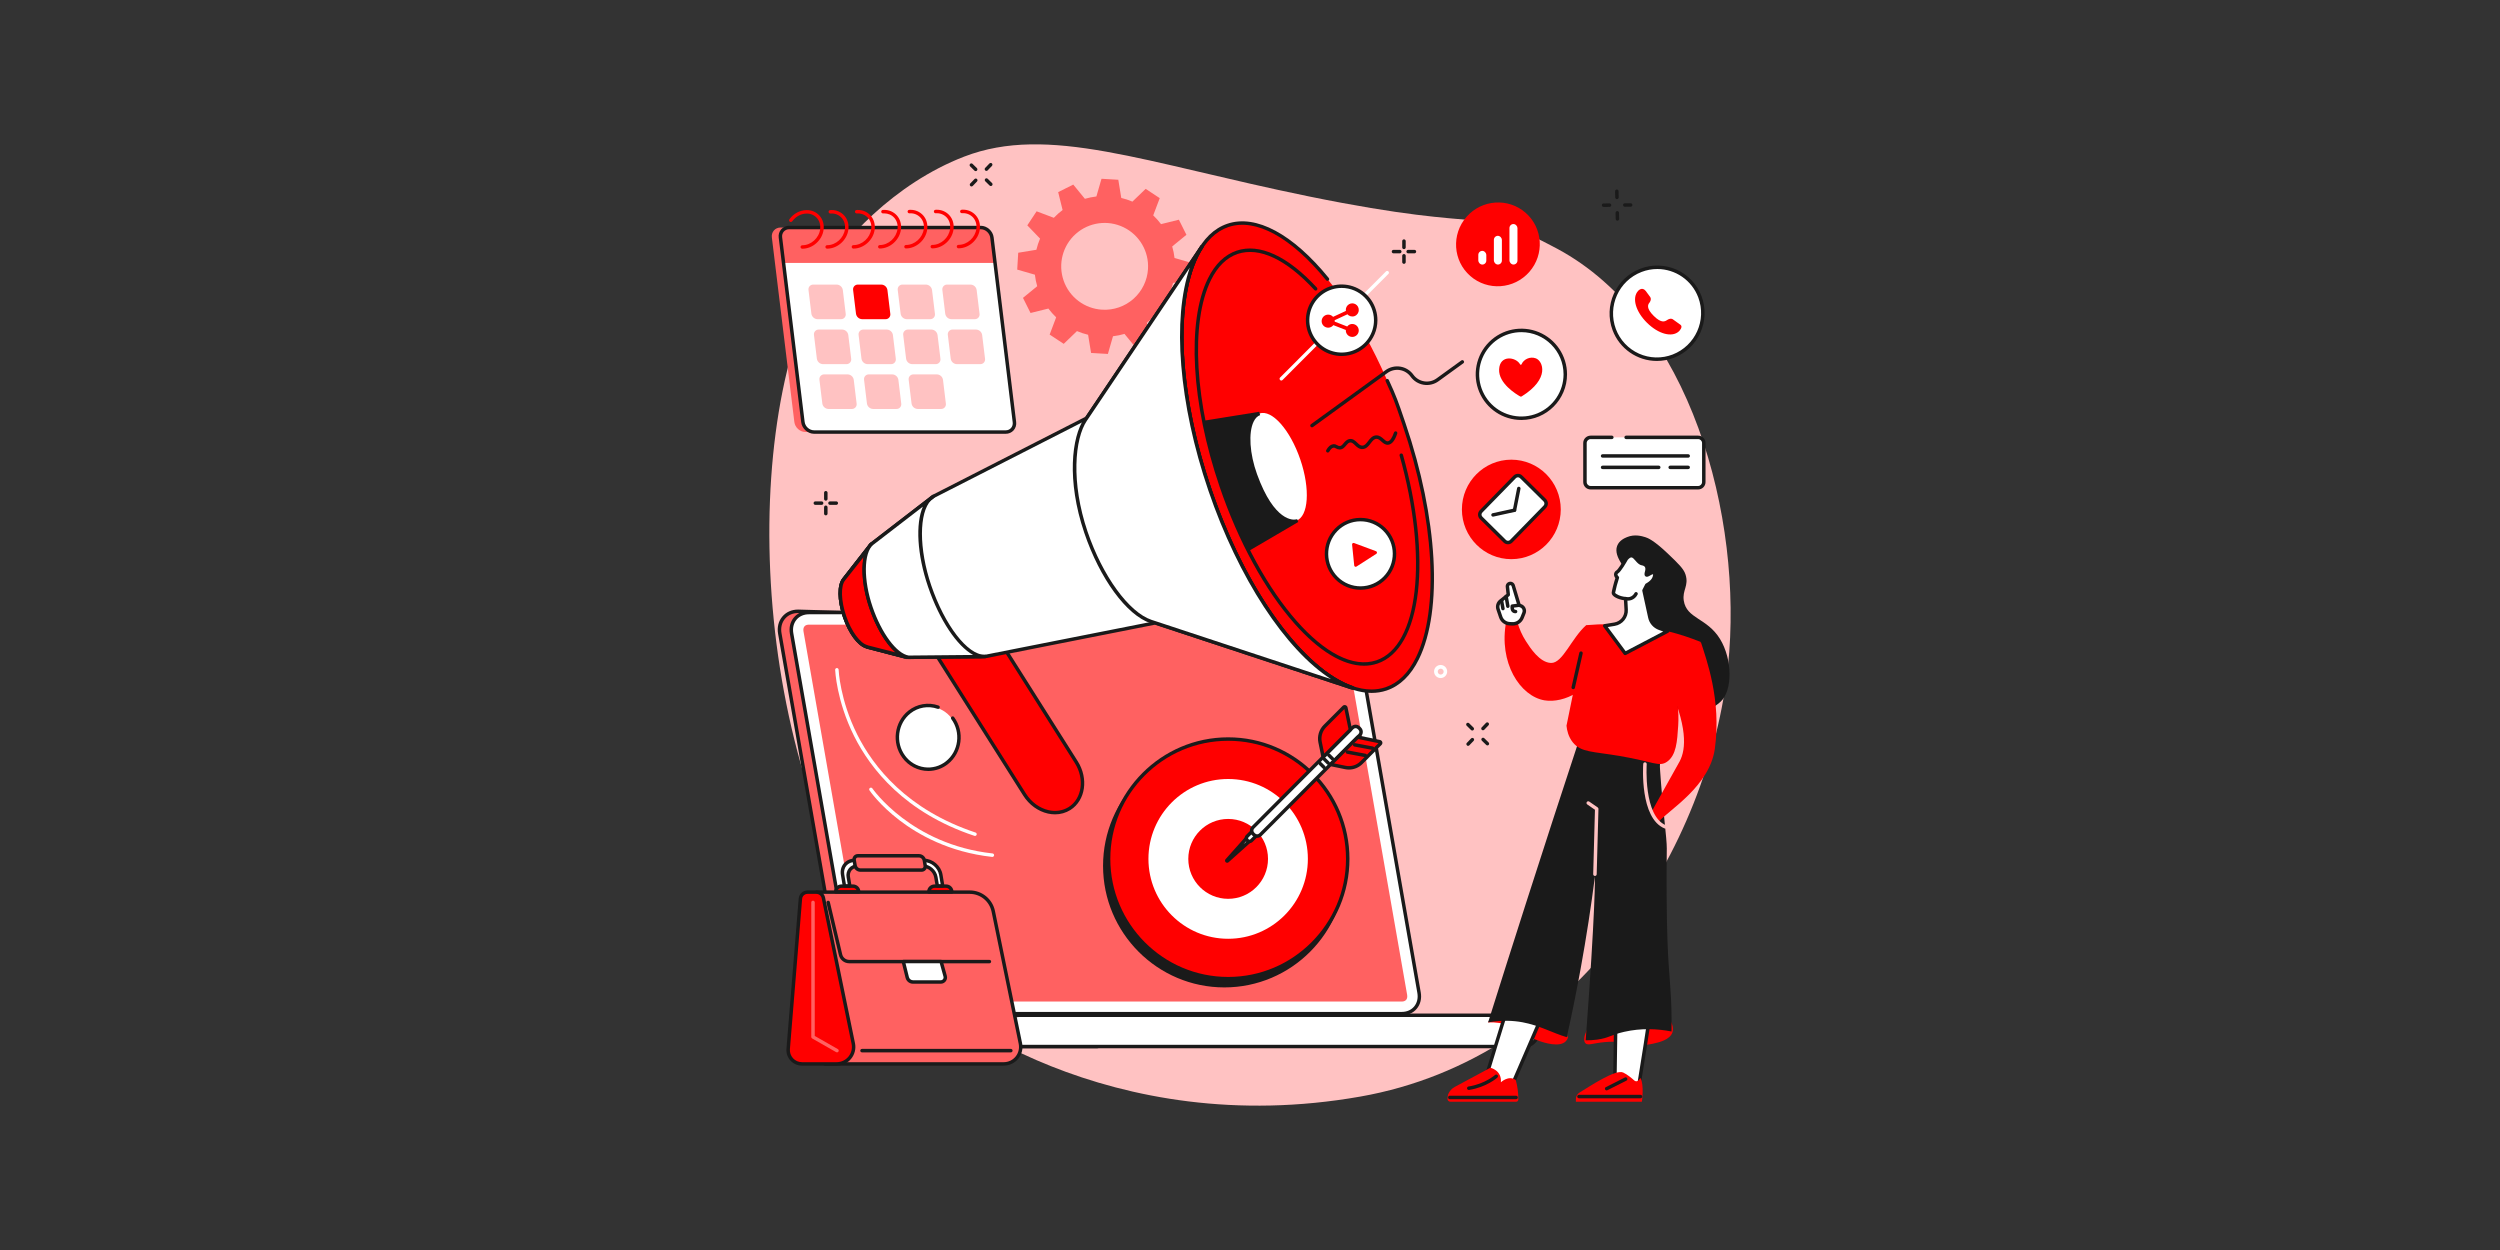 <?xml version="1.0" encoding="UTF-8"?>
<svg width="1680px" height="840px" viewBox="0 0 1680 840" version="1.1" xmlns="http://www.w3.org/2000/svg" xmlns:xlink="http://www.w3.org/1999/xlink">
    <rect x="0" y="0" width="1680" height="840" fill="#333333" stroke="none"/>
    <title>SV_News_1680x840</title>
    <g id="SV_News_1680x840" stroke="none" stroke-width="1" fill="none" fill-rule="evenodd">
        <g id="news@2x" transform="translate(517, 97)" fill-rule="nonzero">
            <path d="M130.843,8.279 C84.474,26.187 47.313,65.283 33.061,93.013 C-23.114,202.306 -9.825,433.086 89.279,555.473 C112.474,584.127 230.095,669.322 397.063,639.914 C544.656,613.916 631.611,471.434 644.237,350.359 C654.696,250.052 618.894,118.175 529.522,70.199 C473.322,40.029 490.343,61.125 362.562,34.99 C251.967,12.374 187.565,-13.631 130.843,8.279 Z" id="Path" fill="#FFC2C2"></path>
            <path d="M158.394,573.797 C166.508,567.157 175.021,560.964 183.738,555.06 C201.436,543.07 220.073,532.36 238.936,521.981 C248.852,516.518 259.146,511.578 269.31,506.496 C279.533,501.387 289.776,496.306 300.04,491.254 C309.409,486.627 318.774,481.992 328.135,477.348 C349.396,405.318 372.485,323.652 367.899,323.652 L19.3,313.778 C11.094,313.778 5.587,320.478 7.027,328.692 L49.271,570.087 C50.71,578.311 58.556,585.001 66.765,585.001 L144.34,585.001 C148.912,581.154 153.766,577.588 158.394,573.797 Z" id="Path" fill="#FF6161"></path>
            <path d="M144.767,586.186 L66.762,586.186 C58.013,586.186 49.649,579.062 48.114,570.316 L5.873,328.907 C5.108,324.534 6.123,320.418 8.727,317.319 C11.274,314.289 15.027,312.621 19.31,312.621 L367.945,322.496 L367.945,322.496 C368.425,322.505 368.872,322.74 369.152,323.13 C370.277,324.633 373.265,328.628 329.267,477.69 L329.126,478.181 L328.667,478.406 C319.312,483.061 309.946,487.698 300.569,492.315 C289.696,497.683 279.879,502.542 269.842,507.554 C267.549,508.703 265.249,509.847 262.942,510.985 C255.181,514.829 247.166,518.8 239.511,523.018 C222.723,532.265 203.045,543.416 184.404,556.041 C174.862,562.505 166.6,568.61 159.149,574.711 C157.114,576.375 155.008,578.022 152.972,579.613 C150.362,581.651 147.663,583.76 145.105,585.922 L144.767,586.186 Z M19.264,314.963 C15.737,314.963 12.615,316.335 10.519,318.842 C8.367,321.402 7.535,324.837 8.18,328.523 L50.425,569.918 C51.772,577.606 59.099,583.862 66.765,583.862 L143.913,583.862 C146.407,581.771 149.004,579.743 151.519,577.775 C153.547,576.192 155.643,574.555 157.654,572.909 C165.161,566.762 173.479,560.611 183.081,554.108 C201.8,541.434 221.534,530.244 238.372,520.958 C246.069,516.726 254.112,512.734 261.891,508.88 C264.191,507.742 266.49,506.599 268.788,505.452 C278.824,500.433 288.645,495.577 299.521,490.21 C308.74,485.656 317.952,481.096 327.157,476.53 C364.227,350.906 367.822,328.279 367.314,324.809 L19.264,314.963 Z" id="Shape" fill="#1A1A1A"></path>
            <path d="M377.851,314.635 L26.546,314.635 C18.785,314.635 13.606,320.933 14.964,328.706 L57.209,570.101 C58.57,577.86 65.957,584.172 73.715,584.172 L425.038,584.172 C432.799,584.172 437.974,577.874 436.616,570.101 L394.371,328.706 C392.992,320.933 385.605,314.635 377.851,314.635 Z" id="Path" fill="#FFFFFF"></path>
            <path d="M425.02,585.343 L73.697,585.343 C65.411,585.343 57.491,578.597 56.058,570.306 L13.796,328.907 C13.07,324.756 14.029,320.852 16.495,317.915 C18.908,315.044 22.471,313.464 26.528,313.464 L377.851,313.464 C386.134,313.464 394.057,320.21 395.507,328.505 L437.752,569.9 C438.478,574.051 437.519,577.955 435.049,580.893 C432.637,583.774 429.059,585.343 425.02,585.343 Z M26.546,315.806 C23.191,315.806 20.266,317.089 18.305,319.42 C16.29,321.818 15.514,325.045 16.118,328.505 L58.362,569.9 C59.629,577.126 66.515,583.002 73.715,583.002 L425.038,583.002 C428.389,583.002 431.314,581.718 433.275,579.387 C435.289,576.989 436.069,573.744 435.462,570.306 L393.2,328.907 C391.937,321.681 385.051,315.806 377.851,315.806 L26.546,315.806 Z" id="Shape" fill="#1A1A1A"></path>
            <path d="M73.694,576.033 C69.915,576.033 65.866,572.535 65.192,568.698 L22.947,327.299 C22.704,325.909 22.947,324.71 23.603,323.917 C24.394,322.972 25.628,322.774 26.528,322.774 L377.851,322.774 C381.629,322.774 385.682,326.273 386.353,330.113 L428.597,571.508 C428.841,572.898 428.597,574.101 427.945,574.89 C427.154,575.836 425.916,576.033 425.02,576.033 L73.694,576.033 Z" id="Path" fill="#FF6161"></path>
            <path d="M215.921,585.248 L72.501,585.248 C66.695,585.248 61.989,589.953 61.989,595.757 C61.989,601.561 66.695,606.267 72.501,606.267 L220.218,606.267 C225.986,606.267 215.921,585.248 215.921,585.248 Z" id="Path" fill="#FF6161"></path>
            <path d="M220.218,607.437 L72.501,607.437 C66.048,607.437 60.817,602.208 60.817,595.757 C60.817,589.307 66.048,584.077 72.501,584.077 L216.658,584.077 L216.976,584.744 C218.355,587.618 225.09,602.165 222.564,606.178 C222.06,606.983 221.168,607.462 220.218,607.437 Z M72.515,586.419 C67.352,586.419 63.167,590.603 63.167,595.764 C63.167,600.926 67.352,605.11 72.515,605.11 L220.218,605.11 C220.493,605.11 220.546,605.025 220.599,604.948 C221.795,603.047 218.835,594.174 215.194,586.433 L72.515,586.419 Z" id="Shape" fill="#1A1A1A"></path>
            <path d="M506.398,585.248 L167.838,585.248 C162.032,585.248 157.325,589.953 157.325,595.757 C157.325,601.561 162.032,606.267 167.838,606.267 L506.398,606.267 C512.204,606.267 516.91,601.561 516.91,595.757 C516.91,589.953 512.204,585.248 506.398,585.248 L506.398,585.248 Z" id="Path" fill="#FFFFFF"></path>
            <path d="M506.398,607.437 L167.838,607.437 C161.385,607.437 156.154,602.208 156.154,595.757 C156.154,589.307 161.385,584.077 167.838,584.077 L506.398,584.077 C512.851,584.077 518.082,589.307 518.082,595.757 C518.082,602.208 512.851,607.437 506.398,607.437 Z M167.838,586.419 C162.675,586.419 158.49,590.603 158.49,595.764 C158.49,600.926 162.675,605.11 167.838,605.11 L506.398,605.11 C511.561,605.11 515.746,600.926 515.746,595.764 C515.746,590.603 511.561,586.419 506.398,586.419 L167.838,586.419 Z" id="Shape" fill="#1A1A1A"></path>
            <path d="M283.491,91.109 L284.169,79.795 L272.287,76.364 C271.982,73.744 271.457,71.155 270.717,68.623 L280.274,60.78 L275.208,50.644 L263.214,53.617 C261.63,51.514 259.874,49.545 257.965,47.731 L262.339,36.147 L252.888,29.908 L243.984,38.485 C241.562,37.452 239.057,36.626 236.495,36.016 L234.498,23.8 L223.209,23.13 L219.773,35.025 C217.158,35.333 214.572,35.859 212.044,36.598 L204.223,27.034 L194.095,32.112 L197.062,44.131 C194.957,45.711 192.986,47.463 191.171,49.368 L179.6,44.998 L173.352,54.432 L181.914,63.344 C180.882,65.769 180.056,68.277 179.444,70.841 L167.242,72.844 L166.568,84.161 L178.446,87.593 C178.746,90.214 179.266,92.806 180.002,95.34 L170.442,103.173 L175.518,113.326 L187.512,110.35 C189.089,112.457 190.838,114.43 192.74,116.25 L188.369,127.835 L197.82,134.07 L206.721,125.496 C209.143,126.529 211.649,127.355 214.21,127.965 L216.21,140.181 L227.499,140.851 L230.932,128.956 C233.548,128.649 236.133,128.122 238.661,127.38 L246.514,136.954 L256.638,131.876 L253.671,119.857 C255.778,118.277 257.75,116.524 259.566,114.617 L271.137,118.99 L277.367,109.521 L268.805,100.609 C269.839,98.184 270.665,95.676 271.275,93.112 L283.491,91.109 Z M223.626,111.115 C211.837,110.429 201.623,102.71 197.748,91.559 C193.874,80.408 197.102,68.021 205.927,60.178 C214.753,52.334 227.436,50.58 238.061,55.732 C248.685,60.885 255.157,71.929 254.458,83.713 C254.007,91.435 250.505,98.661 244.722,103.8 C238.939,108.939 231.35,111.569 223.626,111.111 L223.626,111.115 Z" id="Shape" fill="#FF6161"></path>
            <path d="M201.814,446.276 C192.222,452.391 178.622,448.198 171.507,436.93 L83.289,297.414 L117.861,275.366 L206.248,415.132 C213.303,426.301 211.321,440.213 201.814,446.276 Z" id="Path" fill="#FF0000"></path>
            <path d="M191.968,450.254 C190.361,450.251 188.759,450.072 187.191,449.717 C180.538,448.233 174.46,443.8 170.516,437.554 L82.301,298.032 C81.954,297.489 82.112,296.768 82.654,296.42 L117.226,274.372 C117.487,274.204 117.805,274.146 118.109,274.212 C118.412,274.279 118.677,274.463 118.845,274.724 L207.236,414.497 C214.612,426.174 212.46,440.869 202.442,447.256 C199.309,449.236 195.674,450.277 191.968,450.254 L191.968,450.254 Z M84.901,297.767 L172.495,436.309 C176.111,442.03 181.667,446.085 187.703,447.439 C192.532,448.518 197.319,447.757 201.182,445.292 C210.118,439.596 211.945,426.347 205.257,415.76 L117.512,276.96 L84.901,297.767 Z" id="Shape" fill="#1A1A1A"></path>
            <path d="M213.191,183.992 L110.153,236.602 L68.257,268.87 L50.266,291.966 L50.139,292.149 C46.689,296.095 46.781,306.404 50.548,317.431 C54.27,328.339 60.521,336.45 65.64,337.632 L65.47,337.685 L92.398,344.738 L144.816,344.219 L259.305,321.568 L390.889,365.019 L391.842,365.192 C358.738,353.858 319.735,301.548 296.085,232.239 C272.449,163.023 271.352,97.954 290.596,68.831 L290.568,68.813 L214.168,182.536 L213.191,183.992 Z" id="Path" fill="#FFFFFF"></path>
            <ellipse id="Oval" fill="#FF0000" transform="translate(361.324, 210.161) rotate(-18.87) translate(-361.324, -210.161) " cx="361.324" cy="210.161" rx="68.859" ry="164.549"></ellipse>
            <path d="M404.665,368.652 C388.79,368.652 370.471,357.628 351.904,336.665 C329.447,311.309 309.219,274.358 294.988,232.631 C273.391,169.353 269.888,107.264 286.063,74.449 C291.46,63.495 298.763,56.393 307.797,53.342 C326.985,46.85 351.834,60.159 375.974,89.857 C376.246,90.18 376.323,90.625 376.174,91.021 C376.025,91.417 375.675,91.702 375.257,91.767 C374.839,91.832 374.419,91.666 374.157,91.334 C350.67,62.437 326.755,49.4 308.542,55.557 C300.131,58.406 293.274,65.107 288.158,75.482 C272.245,107.768 275.811,169.156 297.2,231.873 C323.799,309.81 369.896,366.328 404.626,366.328 C407.844,366.342 411.042,365.826 414.091,364.801 C422.505,361.955 429.363,355.251 434.474,344.875 C450.388,312.589 446.839,251.202 425.436,188.485 L424.202,184.863 C420.632,174.361 419.154,170.013 414.13,159.239 C413.906,158.664 414.166,158.015 414.725,157.753 C415.283,157.492 415.949,157.708 416.247,158.248 C421.323,169.142 422.812,173.522 426.41,184.108 L427.648,187.737 C449.242,251.011 452.745,313.101 436.573,345.919 C431.176,356.852 423.874,363.972 414.839,367.026 C411.559,368.119 408.122,368.668 404.665,368.652 Z" id="Path" fill="#1A1A1A"></path>
            <path d="M399.631,350.384 C385.573,350.384 369.331,340.629 352.896,322.072 C333.038,299.647 315.149,266.973 302.566,230.067 C283.47,174.111 280.376,119.194 294.685,90.16 C299.472,80.444 305.973,74.146 313.971,71.437 C329.323,66.239 348.504,75.077 367.973,96.321 C368.263,96.628 368.364,97.068 368.239,97.471 C368.113,97.875 367.78,98.179 367.367,98.268 C366.954,98.357 366.525,98.217 366.245,97.901 C347.442,77.383 329.144,68.775 314.74,73.652 C307.332,76.156 301.306,82.059 296.801,91.193 C282.754,119.699 285.894,173.913 304.799,229.309 C330.495,304.591 376.764,357.257 407.939,346.706 C436.185,337.149 442.885,278.025 423.521,209.168 C423.372,208.555 423.735,207.935 424.343,207.765 C424.951,207.594 425.584,207.936 425.775,208.537 C435.222,242.124 438.81,274.791 435.875,300.525 C432.876,326.809 423.221,343.99 408.687,348.91 C405.77,349.894 402.71,350.393 399.631,350.384 L399.631,350.384 Z" id="Path" fill="#1A1A1A"></path>
            <ellipse id="Oval" fill="#FFFFFF" transform="translate(341.707, 216.907) rotate(-18.87) translate(-341.707, -216.907) " cx="341.707" cy="216.907" rx="15.945" ry="38.099"></ellipse>
            <path d="M391.852,366.366 C391.783,366.366 391.713,366.359 391.644,366.345 L390.695,366.176 C390.64,366.165 390.586,366.151 390.533,366.134 L259.231,322.781 L145.045,345.376 C144.974,345.388 144.902,345.395 144.83,345.397 L92.412,345.916 C92.307,345.913 92.203,345.9 92.101,345.877 L65.174,338.824 C65.011,338.78 64.859,338.702 64.73,338.594 C59.195,336.831 53.123,328.614 49.44,317.816 C45.56,306.404 45.454,295.824 49.208,291.44 L49.296,291.31 L67.333,268.144 C67.393,268.066 67.463,267.996 67.541,267.936 L109.447,235.674 C109.506,235.631 109.567,235.593 109.631,235.558 L212.386,183.089 L289.608,68.186 C289.78,67.928 290.047,67.749 290.351,67.689 C290.655,67.629 290.97,67.692 291.227,67.865 C291.769,68.224 291.926,68.95 291.58,69.501 C282.306,83.551 277.621,106.978 278.447,135.477 C279.3,165.1 285.788,198.423 297.203,231.873 C308.619,265.322 323.908,295.757 341.374,319.773 C358.18,342.876 376.242,358.615 392.23,364.088 C392.771,364.274 393.098,364.823 393.005,365.387 C392.912,365.951 392.424,366.366 391.852,366.366 L391.852,366.366 Z M259.305,320.401 C259.425,320.403 259.544,320.423 259.658,320.461 L377.353,359.324 C346.863,339.779 315.114,291.613 295.006,232.631 C275.025,174.089 270.64,116.997 282.549,82.895 L214.161,184.644 C214.051,184.81 213.9,184.945 213.723,185.036 L110.781,237.582 L69.09,269.706 L51.099,292.809 C51.071,292.847 51.042,292.883 51.01,292.918 C47.835,296.543 48.107,306.693 51.645,317.054 C55.11,327.214 61.103,335.392 65.89,336.489 C66.059,336.527 66.217,336.603 66.352,336.711 L92.535,343.57 L144.686,343.056 L259.069,320.425 C259.146,320.407 259.226,320.399 259.305,320.401 Z" id="Shape" fill="#1A1A1A"></path>
            <path d="M213.42,183.65 L290.578,68.824 L290.607,68.842 C271.37,97.964 272.471,163.051 296.096,232.25 C319.732,301.551 358.748,353.861 391.852,365.203 L390.9,365.03 L259.524,321.653 L256.476,320.658 C241.218,315.538 223.315,291.952 212.7,260.59 C201.793,228.399 203.528,198.19 212.453,185.05 L213.42,183.65 Z" id="Path" fill="#FFFFFF"></path>
            <path d="M391.852,366.366 C391.783,366.366 391.713,366.359 391.644,366.345 L390.695,366.176 C390.64,366.165 390.586,366.151 390.533,366.134 L259.157,322.757 L256.112,321.766 C239.97,316.345 222.08,291.909 211.593,260.96 C199.679,225.793 203.182,196.614 211.483,184.387 L212.453,182.976 L289.608,68.186 C289.78,67.928 290.047,67.749 290.351,67.689 C290.655,67.629 290.97,67.692 291.227,67.865 C291.769,68.224 291.926,68.95 291.58,69.501 C282.306,83.551 277.621,106.978 278.447,135.477 C279.3,165.1 285.788,198.423 297.203,231.873 C308.619,265.322 323.908,295.757 341.374,319.773 C358.18,342.876 376.242,358.615 392.23,364.088 C392.771,364.274 393.098,364.823 393.005,365.387 C392.912,365.951 392.424,366.366 391.852,366.366 L391.852,366.366 Z M282.532,82.895 L214.394,184.302 L214.394,184.302 L213.423,185.713 C205.193,197.841 202.681,227.327 213.822,260.212 C223.925,290.033 241.624,314.43 256.86,319.547 L259.898,320.535 L377.371,359.327 C346.863,339.779 315.114,291.613 295.006,232.631 C275.007,174.082 270.622,116.997 282.532,82.895 Z" id="Shape" fill="#1A1A1A"></path>
            <path d="M90.948,345.531 C90.848,345.531 90.748,345.518 90.651,345.492 L65.174,338.82 C65.011,338.777 64.859,338.699 64.73,338.591 C59.195,336.828 53.123,328.611 49.44,317.812 C45.56,306.4 45.454,295.82 49.208,291.437 L49.296,291.306 L67.333,268.144 C67.59,267.814 68.004,267.646 68.418,267.703 C68.833,267.761 69.185,268.035 69.343,268.423 C69.5,268.81 69.439,269.252 69.182,269.583 L51.109,292.798 C51.083,292.838 51.053,292.876 51.021,292.911 C47.846,296.536 48.118,306.686 51.656,317.047 C55.12,327.207 61.114,335.385 65.901,336.482 C66.07,336.52 66.228,336.596 66.363,336.704 L91.244,343.221 C91.813,343.371 92.182,343.92 92.107,344.503 C92.032,345.086 91.536,345.523 90.948,345.524 L90.948,345.531 Z" id="Path" fill="#1A1A1A"></path>
            <path d="M92.659,344.625 C84.33,342.766 74.353,329.052 68.282,311.263 C61.851,292.417 62.433,274.001 68.924,268.394 L50.266,291.966 L50.139,292.149 C46.689,296.095 46.781,306.404 50.548,317.431 C54.27,328.339 60.521,336.45 65.64,337.632 L65.47,337.685 L92.659,344.625 Z" id="Path" fill="#FF0000"></path>
            <path d="M92.659,345.796 C92.573,345.797 92.488,345.787 92.405,345.768 C92.193,345.723 91.981,345.67 91.77,345.609 L65.181,338.82 C65.015,338.778 64.861,338.7 64.73,338.591 C59.195,336.828 53.123,328.611 49.44,317.812 C45.56,306.4 45.454,295.82 49.208,291.437 L49.296,291.306 L49.345,291.239 L65.703,270.57 C66.348,269.418 67.183,268.382 68.173,267.509 C68.629,267.11 69.314,267.126 69.752,267.545 C70.19,267.963 70.237,268.647 69.859,269.121 L67.577,271.998 C63.495,279.425 64.084,295.295 69.404,310.886 C75.214,327.909 84.573,341.095 92.376,343.331 L92.962,343.482 C93.529,343.632 93.898,344.178 93.825,344.76 C93.752,345.342 93.26,345.78 92.673,345.785 L92.659,345.796 Z M66.356,336.704 L84.668,341.377 C78.135,335.59 71.676,324.823 67.174,311.644 C62.825,298.896 61.572,286.186 63.336,277.338 L51.109,292.805 C51.083,292.845 51.053,292.883 51.021,292.918 C47.846,296.543 48.118,306.693 51.656,317.054 C55.12,327.214 61.114,335.392 65.901,336.489 C66.067,336.526 66.222,336.6 66.356,336.704 L66.356,336.704 Z" id="Shape" fill="#1A1A1A"></path>
            <path d="M142.904,344.241 L145.137,344.131 C132.984,344.837 117.06,324.234 107.743,296.9 C98.218,269.039 99.534,242.802 110.163,236.595 L108.752,237.674 L69.037,268.292 C62.44,273.786 61.816,292.304 68.282,311.256 C74.526,329.549 85.127,343.472 93.579,344.695 L142.904,344.241 Z" id="Path" fill="#FFFFFF"></path>
            <path d="M93.572,345.873 L93.403,345.873 C84.39,344.569 73.598,330.497 67.167,311.665 C60.606,292.435 61.082,273.412 68.282,267.421 L107.122,237.462 C107.857,236.743 108.675,236.116 109.56,235.593 C110.094,235.278 110.782,235.433 111.128,235.948 C111.474,236.462 111.359,237.157 110.865,237.533 L108.706,239.197 C100.55,247.309 100.42,271.854 108.84,296.522 C117.949,323.219 133.182,342.982 144.527,342.982 C144.657,342.982 144.788,342.982 144.918,342.982 L145.077,342.982 C145.72,342.952 146.266,343.446 146.3,344.088 C146.335,344.73 145.846,345.279 145.204,345.32 L145.031,345.32 L142.961,345.422 L142.915,345.422 L93.59,345.884 L93.572,345.873 Z M103.147,243.475 L69.746,269.219 C63.396,274.509 63.22,292.819 69.393,310.879 C75.436,328.575 85.621,342.266 93.664,343.525 L136.921,343.119 C126.098,337.209 114.344,319.844 106.628,297.273 C99.217,275.55 98.176,254.979 103.154,243.475 L103.147,243.475 Z" id="Shape" fill="#1A1A1A"></path>
            <path d="M329.394,180.864 C321.054,183.685 319.446,202.246 326.6,222.033 C338.594,255.219 352.31,253.561 353.943,253.237 C353.972,253.237 353.982,253.268 353.943,253.286 L322.056,271.977 C308.526,245.014 298.66,216.364 292.72,186.789 L329.394,180.864 Z" id="Path" fill="#1A1A1A"></path>
            <path d="M321.587,273.61 L321.023,272.499 C307.449,245.439 297.548,216.689 291.584,187.011 L291.351,185.819 L329.225,179.711 L329.789,181.971 C328.025,182.574 326.547,184.052 325.432,186.365 C321.855,193.771 322.776,207.959 327.718,221.631 C339.399,253.949 352.3,252.369 353.732,252.084 L354.709,251.89 L355.436,253.776 L354.547,254.302 L321.587,273.61 Z M294.117,187.737 C299.985,216.379 309.544,244.139 322.554,270.323 L349.978,254.252 C344.334,253.039 334.41,247.083 325.496,222.425 C320.275,207.966 319.414,193.415 323.305,185.343 C323.735,184.431 324.264,183.568 324.882,182.772 L294.117,187.737 Z" id="Shape" fill="#1A1A1A"></path>
            <path d="M426.463,70.429 C425.816,70.429 425.292,69.904 425.292,69.258 L425.292,65.012 C425.292,64.365 425.816,63.841 426.463,63.841 C427.11,63.841 427.634,64.365 427.634,65.012 L427.634,69.244 C427.638,69.557 427.516,69.858 427.296,70.081 C427.076,70.303 426.776,70.429 426.463,70.429 Z" id="Path" fill="#1A1A1A"></path>
            <path d="M426.463,80.3 C425.816,80.3 425.292,79.775 425.292,79.129 L425.292,74.886 C425.292,74.24 425.816,73.715 426.463,73.715 C427.11,73.715 427.634,74.24 427.634,74.886 L427.634,79.118 C427.638,79.431 427.516,79.732 427.296,79.954 C427.076,80.176 426.776,80.301 426.463,80.3 Z" id="Path" fill="#1A1A1A"></path>
            <path d="M423.651,73.246 L419.418,73.246 C418.771,73.246 418.247,72.722 418.247,72.076 C418.247,71.429 418.771,70.905 419.418,70.905 L423.651,70.905 C424.298,70.905 424.823,71.429 424.823,72.076 C424.823,72.722 424.298,73.246 423.651,73.246 Z" id="Path" fill="#1A1A1A"></path>
            <path d="M433.504,73.246 L429.271,73.246 C428.624,73.246 428.1,72.722 428.1,72.076 C428.1,71.429 428.624,70.905 429.271,70.905 L433.504,70.905 C434.151,70.905 434.676,71.429 434.676,72.076 C434.676,72.722 434.151,73.246 433.504,73.246 Z" id="Path" fill="#1A1A1A"></path>
            <path d="M138.17,464.748 C138.05,464.748 137.931,464.727 137.817,464.688 C90.898,449.086 67.933,419.607 56.944,397.626 C45.034,373.8 44.244,353.343 44.222,353.138 C44.201,352.493 44.706,351.952 45.352,351.928 C45.997,351.913 46.535,352.416 46.562,353.061 C46.562,353.258 47.373,373.289 59.089,396.677 C69.88,418.229 92.429,447.136 138.554,462.466 C139.1,462.648 139.433,463.198 139.341,463.765 C139.249,464.332 138.759,464.748 138.184,464.748 L138.17,464.748 Z" id="Path" fill="#FFFFFF"></path>
            <path d="M149.861,478.847 L149.73,478.847 C120.644,475.673 99.795,463.683 87.427,454.217 C74.004,443.93 67.559,434.521 67.291,434.116 C66.933,433.58 67.074,432.856 67.608,432.495 C68.142,432.134 68.867,432.272 69.231,432.804 C69.485,433.181 95.421,470.539 149.988,476.509 C150.606,476.577 151.063,477.116 151.029,477.736 C150.995,478.357 150.482,478.843 149.861,478.844 L149.861,478.847 Z" id="Path" fill="#FFFFFF"></path>
            <path d="M344.041,158.717 C343.568,158.717 343.143,158.431 342.961,157.995 C342.78,157.559 342.879,157.056 343.212,156.721 L414.377,85.399 C414.835,84.948 415.571,84.951 416.026,85.405 C416.481,85.858 416.485,86.594 416.035,87.053 L344.86,158.375 C344.642,158.592 344.348,158.715 344.041,158.717 Z" id="Path" fill="#FFFFFF"></path>
            <path d="M375.272,207.134 C374.859,207.133 374.477,206.915 374.266,206.56 C374.056,206.204 374.048,205.765 374.246,205.402 C375.516,203.082 377.047,201.784 378.8,201.523 C380.109,201.339 381.001,201.83 381.721,202.228 C382.164,202.526 382.677,202.703 383.21,202.739 C384.236,202.775 384.885,202.034 385.869,200.853 C386.854,199.671 387.965,198.338 389.863,198.031 C392.188,197.661 393.726,199.146 395.08,200.454 C396.223,201.554 397.197,202.514 398.545,202.45 C400.072,202.387 401.109,201.04 402.309,199.456 C403.674,197.665 405.223,195.637 407.868,195.556 C410.07,195.489 411.618,196.878 412.849,197.993 C414,199.033 414.747,199.671 415.64,199.548 C417.051,199.357 418.526,197.266 419.743,193.658 C419.868,193.252 420.204,192.945 420.621,192.857 C421.038,192.769 421.469,192.915 421.748,193.237 C422.026,193.559 422.108,194.006 421.962,194.406 C420.378,199.1 418.413,201.54 415.947,201.868 C413.936,202.133 412.525,200.856 411.28,199.728 C410.168,198.726 409.202,197.852 407.935,197.897 C406.408,197.943 405.371,199.308 404.168,200.877 C402.81,202.658 401.268,204.679 398.64,204.788 C396.322,204.901 394.728,203.378 393.454,202.136 C392.181,200.895 391.337,200.172 390.226,200.345 C389.2,200.507 388.491,201.357 387.665,202.344 C386.653,203.561 385.39,205.074 383.238,205.074 L383.178,205.074 C382.262,205.038 381.372,204.764 380.595,204.277 C379.968,203.924 379.646,203.769 379.121,203.843 C378.158,203.977 377.184,204.901 376.299,206.513 C376.097,206.893 375.703,207.132 375.272,207.134 Z" id="Path" fill="#1A1A1A"></path>
            <path d="M364.671,190.171 C364.162,190.177 363.707,189.853 363.546,189.37 C363.385,188.887 363.554,188.355 363.966,188.055 L414.01,151.766 C416.904,149.667 420.514,148.806 424.044,149.373 C427.574,149.94 430.733,151.889 432.823,154.788 C434.549,157.179 437.155,158.785 440.067,159.254 C442.978,159.722 445.957,159.014 448.345,157.285 L465.042,145.2 C465.565,144.861 466.262,144.991 466.627,145.495 C466.993,146 466.899,146.702 466.415,147.093 L449.739,159.172 C446.845,161.271 443.235,162.132 439.705,161.565 C436.175,160.998 433.016,159.049 430.926,156.15 C429.2,153.759 426.594,152.153 423.682,151.684 C420.771,151.216 417.792,151.924 415.404,153.653 L365.359,189.948 C365.159,190.094 364.918,190.172 364.671,190.171 L364.671,190.171 Z" id="Path" fill="#1A1A1A"></path>
            <path d="M122.662,385.932 C129.4,395.059 127.724,408.09 118.919,415.037 C110.114,421.984 97.506,420.218 90.768,411.087 C84.03,401.957 85.706,388.93 94.511,381.982 C103.316,375.035 115.924,376.795 122.662,385.932 Z" id="Path" fill="#FFFFFF"></path>
            <path d="M106.812,421.106 C99.894,421.092 93.4,417.772 89.339,412.173 C82.026,402.271 83.857,388.076 93.417,380.533 C99.146,375.977 106.815,374.682 113.723,377.105 C114.137,377.227 114.45,377.568 114.538,377.991 C114.625,378.414 114.472,378.851 114.14,379.127 C113.808,379.404 113.351,379.475 112.95,379.313 C106.799,377.156 99.97,378.311 94.871,382.37 C86.288,389.138 84.64,401.886 91.223,410.784 C94.324,415.06 99.04,417.882 104.275,418.592 C109.39,419.284 114.565,417.854 118.598,414.635 C127.178,407.867 128.828,395.119 122.242,386.221 C121.885,385.701 122.004,384.991 122.512,384.616 C123.02,384.241 123.734,384.337 124.126,384.832 C131.439,394.738 129.608,408.929 120.048,416.472 C116.288,419.47 111.622,421.104 106.812,421.106 Z" id="Path" fill="#1A1A1A"></path>
            <path d="M624.143,196.906 C625.153,196.907 626.122,197.31 626.836,198.024 C627.55,198.739 627.95,199.709 627.949,200.719 L627.949,226.939 C627.953,227.951 627.554,228.923 626.84,229.64 C626.125,230.357 625.155,230.761 624.143,230.762 L551.898,230.762 C550.887,230.762 549.918,230.36 549.203,229.645 C548.489,228.93 548.088,227.96 548.088,226.95 L548.088,200.726 C548.088,199.715 548.489,198.745 549.203,198.03 C549.918,197.315 550.887,196.913 551.898,196.913 L624.143,196.906 Z" id="Path" fill="#FFFFFF"></path>
            <path d="M624.143,231.929 L551.898,231.929 C549.148,231.925 546.919,229.696 546.917,226.946 L546.917,200.722 C546.921,197.974 549.149,195.747 551.898,195.743 L566.15,195.743 C566.797,195.743 567.322,196.267 567.322,196.913 C567.322,197.56 566.797,198.084 566.15,198.084 L551.898,198.084 C550.442,198.086 549.262,199.266 549.26,200.722 L549.26,226.946 C549.26,228.403 550.441,229.585 551.898,229.587 L624.143,229.587 C625.6,229.584 626.78,228.403 626.782,226.946 L626.782,200.722 C626.78,199.266 625.599,198.086 624.143,198.084 L575.756,198.084 C575.11,198.084 574.585,197.56 574.585,196.913 C574.585,196.267 575.11,195.743 575.756,195.743 L624.143,195.743 C626.892,195.747 629.118,197.974 629.12,200.722 L629.12,226.946 C629.118,229.695 626.892,231.923 624.143,231.929 Z" id="Path" fill="#1A1A1A"></path>
            <path d="M617.412,210.565 L559.991,210.565 C559.558,210.589 559.147,210.371 558.923,210 C558.7,209.628 558.7,209.164 558.923,208.792 C559.147,208.421 559.558,208.203 559.991,208.227 L617.412,208.227 C617.845,208.203 618.256,208.421 618.48,208.792 C618.703,209.164 618.703,209.628 618.48,210 C618.256,210.371 617.845,210.589 617.412,210.565 L617.412,210.565 Z" id="Path" fill="#1A1A1A"></path>
            <path d="M617.412,218.242 L605.418,218.242 C604.984,218.266 604.574,218.049 604.35,217.677 C604.126,217.306 604.126,216.841 604.35,216.469 C604.574,216.098 604.984,215.88 605.418,215.904 L617.412,215.904 C617.845,215.88 618.256,216.098 618.48,216.469 C618.703,216.841 618.703,217.306 618.48,217.677 C618.256,218.049 617.845,218.266 617.412,218.242 Z" id="Path" fill="#1A1A1A"></path>
            <path d="M597.734,218.242 L559.988,218.242 C559.554,218.266 559.144,218.049 558.92,217.677 C558.696,217.306 558.696,216.841 558.92,216.469 C559.144,216.098 559.554,215.88 559.988,215.904 L597.734,215.904 C598.355,215.938 598.841,216.452 598.841,217.073 C598.841,217.695 598.355,218.208 597.734,218.242 Z" id="Path" fill="#1A1A1A"></path>
            <ellipse id="Oval" fill="#FF0000" cx="498.616" cy="245.327" rx="33.217" ry="33.425"></ellipse>
            <path d="M521.133,243.539 L498.556,266.666 C497.984,267.254 497.201,267.59 496.381,267.598 C495.561,267.606 494.771,267.286 494.188,266.708 L478.314,251.026 C477.097,249.82 477.079,247.86 478.271,246.631 L500.849,223.504 C501.421,222.917 502.204,222.583 503.024,222.575 C503.844,222.568 504.633,222.888 505.216,223.465 L521.091,239.144 C522.307,240.35 522.326,242.31 521.133,243.539 Z" id="Path" fill="#FFFFFF"></path>
            <path d="M496.351,268.768 C495.233,268.769 494.16,268.328 493.366,267.541 L477.492,251.861 C475.82,250.202 475.795,247.507 477.435,245.817 L500.013,222.686 C500.803,221.874 501.885,221.413 503.018,221.406 C504.154,221.373 505.25,221.818 506.041,222.633 L521.916,238.312 C523.588,239.971 523.613,242.667 521.973,244.357 L499.395,267.484 C498.607,268.296 497.525,268.759 496.393,268.768 L496.351,268.768 Z M503.054,223.744 L503.054,223.744 C502.545,223.749 502.06,223.957 501.706,224.322 L479.128,247.45 C478.385,248.217 478.396,249.439 479.153,250.193 L495.028,265.876 C495.384,266.229 495.866,266.427 496.368,266.426 L496.368,266.426 C496.877,266.424 497.363,266.217 497.716,265.851 L520.294,242.724 C521.038,241.955 521.027,240.732 520.269,239.977 L504.394,224.298 C504.036,223.941 503.551,223.742 503.046,223.744 L503.054,223.744 Z" id="Shape" fill="#1A1A1A"></path>
            <path d="M486.3,250.193 C485.704,250.191 485.205,249.741 485.141,249.148 C485.077,248.556 485.468,248.01 486.05,247.88 L500.454,244.727 C500.87,244.617 501.313,244.744 501.608,245.058 C501.902,245.371 502.001,245.821 501.865,246.23 C501.728,246.638 501.379,246.938 500.955,247.012 L486.561,250.158 C486.476,250.181 486.388,250.193 486.3,250.193 Z" id="Path" fill="#1A1A1A"></path>
            <path d="M500.764,246.984 C500.688,246.985 500.612,246.976 500.538,246.959 C500.231,246.9 499.96,246.72 499.787,246.459 C499.613,246.199 499.551,245.88 499.614,245.573 L502.482,231.023 C502.608,230.388 503.224,229.975 503.86,230.101 C504.495,230.226 504.908,230.843 504.782,231.478 L501.911,246.025 C501.809,246.579 501.327,246.981 500.764,246.984 Z" id="Path" fill="#1A1A1A"></path>
            <ellipse id="Oval" fill="#FFFFFF" cx="384.614" cy="118.196" rx="22.863" ry="22.873"></ellipse>
            <path d="M384.61,142.244 C374.88,142.251 366.105,136.398 362.376,127.413 C358.648,118.429 360.701,108.085 367.579,101.204 C374.456,94.324 384.803,92.264 393.793,95.984 C402.782,99.705 408.644,108.473 408.644,118.2 C408.635,131.468 397.883,142.225 384.61,142.244 Z M384.61,96.497 C375.826,96.489 367.901,101.772 364.534,109.883 C361.167,117.994 363.02,127.334 369.229,133.546 C375.438,139.758 384.78,141.618 392.896,138.258 C401.012,134.899 406.303,126.981 406.302,118.2 C406.296,106.223 396.591,96.511 384.61,96.494 L384.61,96.497 Z" id="Shape" fill="#1A1A1A"></path>
            <path d="M391.74,120.7 C390.394,120.703 389.126,121.334 388.314,122.407 L379.9,119.131 C379.918,119.021 379.93,118.91 379.936,118.799 C379.929,118.594 379.908,118.389 379.872,118.186 L388.491,114.194 C389.676,115.569 391.596,116.057 393.294,115.414 C394.993,114.771 396.109,113.135 396.086,111.32 C396.131,109.737 395.312,108.255 393.948,107.451 C392.584,106.646 390.891,106.646 389.527,107.451 C388.163,108.255 387.345,109.737 387.39,111.32 C387.396,111.526 387.416,111.733 387.45,111.937 L378.828,115.929 C378.014,114.983 376.83,114.436 375.583,114.43 C373.52,114.405 371.72,115.821 371.257,117.83 C370.794,119.839 371.795,121.899 373.66,122.778 C375.526,123.657 377.752,123.118 379.008,121.483 L387.422,124.759 C387.422,124.872 387.386,124.978 387.386,125.091 C387.4,127.489 389.353,129.423 391.752,129.414 C394.151,129.405 396.09,127.456 396.086,125.058 C396.081,122.66 394.135,120.718 391.736,120.718 L391.74,120.7 Z" id="Path" fill="#FF0000"></path>
            <ellipse id="Oval" fill="#FFFFFF" cx="505.382" cy="154.549" rx="29.495" ry="29.511"></ellipse>
            <path d="M505.382,185.23 C492.966,185.24 481.767,177.771 477.009,166.307 C472.251,154.843 474.871,141.642 483.646,132.862 C492.422,124.082 505.625,121.453 517.096,126.2 C528.568,130.948 536.048,142.137 536.048,154.549 C536.037,171.479 522.318,185.205 505.382,185.23 Z M505.382,126.209 C493.914,126.199 483.569,133.097 479.173,143.686 C474.778,154.275 477.197,166.469 485.303,174.579 C493.408,182.689 505.604,185.118 516.2,180.733 C526.796,176.348 533.706,166.013 533.706,154.549 C533.696,138.911 521.025,126.232 505.382,126.209 L505.382,126.209 Z" id="Shape" fill="#1A1A1A"></path>
            <path d="M505.548,169.399 C505.256,169.581 504.889,169.59 504.588,169.424 C501.988,167.971 489.93,160.699 490.403,151.191 C490.9,141.144 501.801,142.886 504.493,147.83 C504.595,148.018 504.796,148.13 505.009,148.119 C505.222,148.107 505.41,147.975 505.491,147.777 C506.811,144.604 511.076,142.304 515.09,143.81 C519.877,145.602 524.746,157.49 505.548,169.399 Z" id="Path" fill="#FF0000"></path>
            <ellipse id="Oval" fill="#FFFFFF" transform="translate(596.528, 113.475) rotate(-65.25) translate(-596.528, -113.475) " cx="596.528" cy="113.475" rx="30.912" ry="30.728"></ellipse>
            <path d="M596.397,145.566 C583.172,145.54 571.342,137.338 566.683,124.964 C560.486,108.409 568.772,89.951 585.264,83.576 C593.169,80.524 601.967,80.759 609.698,84.227 C617.43,87.695 623.454,94.109 626.429,102.041 C632.625,118.595 624.341,137.051 607.852,143.429 C604.197,144.838 600.314,145.563 596.397,145.566 L596.397,145.566 Z M596.715,83.777 C593.086,83.781 589.488,84.454 586.103,85.762 C570.812,91.674 563.129,108.788 568.874,124.139 C571.633,131.485 577.215,137.425 584.377,140.636 C591.54,143.848 599.689,144.065 607.012,141.239 C622.304,135.327 629.986,118.212 624.238,102.863 C619.922,91.405 608.969,83.807 596.722,83.777 L596.715,83.777 Z" id="Shape" fill="#1A1A1A"></path>
            <path d="M612.339,121.307 L607.072,117.523 C606.367,117.043 604.955,116.941 603.41,117.995 C601.96,118.986 599.629,120.545 594.348,115.326 C589.067,110.106 590.368,107.588 591.525,106.276 C591.702,106.079 592.972,104.161 591.935,102.595 L588.936,98.532 C586.467,95.415 583.902,98.38 583.754,98.532 C579.563,103.219 582.11,112.335 589.807,119.931 C597.505,127.528 606.628,129.936 611.228,125.652 C611.404,125.514 614.149,122.725 612.339,121.307 Z" id="Path" fill="#FF0000"></path>
            <ellipse id="Oval" fill="#FFFFFF" cx="397.257" cy="275.165" rx="22.863" ry="23.008"></ellipse>
            <path d="M397.253,299.34 C390.945,299.354 384.89,296.862 380.419,292.414 C370.966,283.029 370.826,267.787 380.105,258.23 C384.549,253.643 390.651,251.034 397.038,250.99 L397.264,250.99 C403.573,250.977 409.628,253.47 414.098,257.92 C423.55,267.306 423.689,282.547 414.409,292.103 C409.965,296.69 403.863,299.299 397.476,299.343 L397.253,299.34 Z M397.253,253.328 L397.049,253.328 C391.285,253.371 385.78,255.725 381.77,259.863 C373.388,268.499 373.514,282.268 382.052,290.749 C386.144,294.802 391.687,297.052 397.447,296.999 C403.207,296.945 408.707,294.592 412.722,290.463 C421.107,281.831 420.983,268.061 412.444,259.581 C408.411,255.571 402.952,253.323 397.264,253.332 L397.253,253.328 Z" id="Shape" fill="#1A1A1A"></path>
            <path d="M393.034,283.015 L391.602,268.93 C391.568,268.595 391.709,268.266 391.975,268.06 C392.241,267.853 392.595,267.798 392.911,267.914 L407.706,273.427 C408.052,273.556 408.295,273.87 408.334,274.236 C408.374,274.603 408.203,274.961 407.893,275.162 L394.53,283.738 C394.244,283.92 393.885,283.94 393.581,283.793 C393.276,283.646 393.069,283.352 393.034,283.015 L393.034,283.015 Z" id="Path" fill="#FF0000"></path>
            <ellipse id="Oval" fill="#FF0000" transform="translate(489.607, 67.217) rotate(-48.8) translate(-489.607, -67.217) " cx="489.607" cy="67.217" rx="28.227" ry="28.063"></ellipse>
            <rect id="Rectangle" fill="#FFFFFF" x="497.356" y="53.55" width="5.38" height="27.222" rx="2.69"></rect>
            <rect id="Rectangle" fill="#FFFFFF" x="486.889" y="61.471" width="5.38" height="19.312" rx="2.69"></rect>
            <rect id="Rectangle" fill="#FFFFFF" x="476.423" y="71.582" width="5.38" height="9.208" rx="2.69"></rect>
            <path d="M579.03,373.236 C579.443,374.375 580.068,375.426 580.872,376.333 C582.988,378.695 586.181,379.704 589.215,380.61 C591.719,381.361 594.266,382.12 596.881,382.141 C602.056,382.183 606.885,379.355 612.05,379.104 C615.549,378.935 618.982,379.958 622.435,380.547 C628.955,381.658 634.172,379.02 639.016,374.742 C647.599,367.163 647.147,345.866 638.836,332.37 C630.052,318.112 616.382,318.863 614.494,306.626 C613.404,299.59 618.022,296.66 615.694,289.159 C614.47,285.234 610.939,281.859 603.872,275.105 C594.185,265.851 590.114,264.444 588.728,264.003 C586.343,263.256 581.521,261.82 576.406,263.922 C574.867,264.554 571.089,266.105 569.703,269.886 C568.264,273.853 570.366,277.807 571.509,279.954 C574.07,284.761 577.33,286.059 579.164,288.316 C587.387,298.43 571.89,312.745 575.577,335.593 C576.367,340.495 578.325,344.946 579.595,349.7 C581.246,355.882 578.681,357.483 578.268,363.037 C578.028,366.433 577.873,370.136 579.03,373.236 Z" id="Path" fill="#1A1A1A"></path>
            <path d="M532.849,591.864 L536.69,600.275 C536.444,601.14 535.986,601.931 535.357,602.574 C531.279,607.236 520.226,603.519 517.588,602.631 C507.876,599.362 506.652,595.331 497.91,592.238 C493.127,590.575 488.073,589.826 483.012,590.03 C483.603,588.745 484.442,587.59 485.482,586.631 C487.366,584.931 490.565,583.224 495.811,583.21 C506.292,583.181 532.849,591.864 532.849,591.864 Z" id="Path" fill="#FF0000"></path>
            <path d="M499.639,631.108 C499.639,631.108 481.817,637.974 481.831,626.266 C481.831,625.885 496.478,578.516 496.478,578.516 L517.464,589.889 L499.639,631.108 Z" id="Path" fill="#FFFFFF"></path>
            <path d="M489.69,634.271 C487.472,634.271 485.302,633.873 483.644,632.734 C481.661,631.372 480.656,629.207 480.659,626.266 C480.659,626.03 480.659,625.709 495.36,578.17 C495.464,577.835 495.713,577.565 496.038,577.432 C496.363,577.3 496.73,577.319 497.039,577.486 L518.022,588.863 C518.554,589.151 518.778,589.799 518.537,590.355 L500.715,631.573 C500.59,631.861 500.355,632.088 500.062,632.201 C499.752,632.321 494.605,634.271 489.69,634.271 Z M482.988,626.403 C483.012,628.47 483.655,629.912 484.953,630.805 C488.361,633.146 495.666,631.284 498.75,630.184 L515.947,590.407 L497.162,580.226 C493.024,593.648 483.612,624.157 483.002,626.403 L482.988,626.403 Z" id="Shape" fill="#1A1A1A"></path>
            <path d="M501.836,643.373 L457.669,643.373 C457.101,643.372 456.561,643.127 456.187,642.699 C455.813,642.272 455.641,641.704 455.715,641.141 L456.043,638.623 C456.872,636.392 458.486,634.539 460.583,633.411 L484.54,620.528 C484.54,620.528 492.269,622.172 491.595,630.29 C491.595,630.29 496.799,625.286 501.597,628.791 C502.775,633.07 503.352,637.493 503.311,641.931 C503.292,642.732 502.638,643.372 501.836,643.373 L501.836,643.373 Z" id="Path" fill="#FF0000"></path>
            <path d="M470.02,635.456 C469.409,635.456 468.901,634.985 468.853,634.376 C468.806,633.766 469.236,633.223 469.84,633.129 C480.917,631.387 487.599,625.458 487.666,625.398 C487.973,625.098 488.42,624.991 488.831,625.118 C489.241,625.245 489.549,625.587 489.632,626.008 C489.716,626.429 489.562,626.863 489.232,627.137 C488.943,627.401 481.958,633.591 470.203,635.442 C470.143,635.452 470.081,635.457 470.02,635.456 L470.02,635.456 Z" id="Path" fill="#1A1A1A"></path>
            <path d="M501.755,641.667 L457.331,641.667 C456.897,641.69 456.487,641.473 456.263,641.101 C456.039,640.73 456.039,640.265 456.263,639.894 C456.487,639.522 456.897,639.305 457.331,639.328 L501.755,639.328 C502.188,639.305 502.599,639.522 502.823,639.894 C503.047,640.265 503.047,640.73 502.823,641.101 C502.599,641.473 502.188,641.69 501.755,641.667 L501.755,641.667 Z" id="Path" fill="#1A1A1A"></path>
            <path d="M593.84,604.355 C597.741,603.488 605.224,601.83 606.892,596.706 C608.148,592.827 605.481,588.785 604.853,587.868 C597.307,576.509 572.313,573.3 558.16,584.419 C550.695,590.288 545.64,600.621 548.283,603.921 C549.888,605.925 553.274,604.006 561.547,603.276 C576.977,601.918 580.925,607.222 593.84,604.355 Z" id="Path" fill="#FF0000"></path>
            <path d="M591.688,583.21 C592.309,583.605 584.237,632.906 584.237,632.906 L568.119,634.874 L568.824,587.378 L591.688,583.21 Z" id="Path" fill="#FFFFFF"></path>
            <path d="M568.108,636.045 C567.795,636.045 567.494,635.919 567.274,635.696 C567.054,635.473 566.932,635.17 566.937,634.857 L567.643,587.357 C567.651,586.799 568.053,586.324 568.602,586.225 L591.462,582.06 C591.751,582.004 592.051,582.063 592.298,582.222 C593.198,582.794 593.335,582.882 589.338,608.386 C587.419,620.623 585.398,632.97 585.38,633.093 C585.296,633.608 584.882,634.005 584.364,634.067 L568.246,636.035 L568.108,636.045 Z M569.975,588.355 L569.297,633.548 L583.214,631.852 C585.987,614.882 589.843,590.517 590.457,584.62 L569.975,588.355 Z" id="Shape" fill="#1A1A1A"></path>
            <path d="M541.986,643.373 L586.35,643.373 C586.35,643.373 587.987,632.342 585.43,627.433 L584.047,628.985 C583.704,629.371 583.221,629.604 582.705,629.632 C582.19,629.659 581.684,629.48 581.302,629.133 C579.538,627.546 576.441,624.958 573.763,623.734 C568.57,621.364 551.186,633.132 544.525,637.135 C542.948,638.081 541.984,639.785 541.986,641.624 L541.986,643.373 Z" id="Path" fill="#FF0000"></path>
            <path d="M585.415,641.067 L544.063,641.067 C543.645,641.067 543.258,640.844 543.049,640.482 C542.84,640.119 542.84,639.673 543.049,639.311 C543.258,638.949 543.645,638.725 544.063,638.725 L585.422,638.725 C586.069,638.725 586.594,639.25 586.594,639.896 C586.594,640.543 586.069,641.067 585.422,641.067 L585.415,641.067 Z" id="Path" fill="#1A1A1A"></path>
            <path d="M562.676,635.752 C562.134,635.752 561.664,635.38 561.538,634.854 C561.412,634.327 561.664,633.783 562.146,633.538 L574.942,627.07 C575.514,626.802 576.197,627.037 576.483,627.601 C576.769,628.165 576.555,628.854 576,629.158 L563.205,635.615 C563.042,635.702 562.86,635.749 562.676,635.752 L562.676,635.752 Z" id="Path" fill="#1A1A1A"></path>
            <path d="M483.012,590.03 C491.538,562.918 500.147,535.826 508.839,508.756 C520.551,472.265 532.407,435.824 544.406,399.432 C563.039,401.622 604.649,387.441 600.302,406.002 C598.147,415.196 598.348,417.23 598.581,420.651 C600.38,447.39 603.167,466.497 603.086,473.198 C603.005,479.126 602.775,496.939 603.174,521.29 C603.241,525.268 603.35,529.51 603.527,534.62 C604.437,560.364 606.158,566.631 606.296,587.59 C606.317,590.536 606.307,593.393 606.268,596.163 C596.782,594.301 585.952,593.782 574.465,596.382 C565.381,598.438 564.355,600.529 556.178,601.636 C553.662,601.981 551.124,602.126 548.586,602.07 C555.289,512.494 554.798,491.966 554.798,491.966 C552.248,511.86 549.08,532.621 545.157,554.151 C542.278,569.959 539.183,585.241 535.872,599.996 C526.192,597.133 517.704,592.111 506.151,589.974 C500.118,588.859 492.41,588.383 483.012,590.03 Z" id="Path" fill="#1A1A1A"></path>
            <path d="M554.802,491.649 L554.77,491.649 C554.459,491.64 554.165,491.509 553.951,491.283 C553.737,491.058 553.622,490.757 553.631,490.446 L554.805,447.154 L549.616,443.574 C549.272,443.336 549.081,442.932 549.115,442.516 C549.15,442.099 549.404,441.732 549.782,441.553 C550.16,441.374 550.605,441.411 550.949,441.649 L556.657,445.588 C556.983,445.814 557.172,446.19 557.162,446.586 L555.973,490.513 C555.954,491.146 555.435,491.649 554.802,491.649 L554.802,491.649 Z" id="Path" fill="#FFC2C2"></path>
            <path d="M603.047,360.287 L625.977,334.451 C629.554,345.771 639.961,373.377 635.368,406.189 C631.858,431.288 604.779,447.15 597.463,455.307 C595.646,453.22 594.113,450.902 592.905,448.413 C595.021,444.562 598.242,438.796 602.154,431.785 C609.644,418.359 611.129,415.802 611.76,414.596 C616.085,406.333 617.303,391.063 603.047,360.287 Z" id="Path" fill="#FF0000"></path>
            <path d="M603.209,414.917 C597.918,418.585 594.037,414.857 571.548,411.038 C553.13,407.913 545.379,408.657 539.918,401.837 C536.913,398.081 535.985,393.761 535.685,390.672 C537.661,381.291 539.6,371.809 541.502,362.226 C544.117,349.041 546.594,336.002 548.932,323.109 C559.802,322.156 570.738,322.247 581.591,323.381 C596.84,324.916 611.787,328.644 625.97,334.451 L607.206,361.711 C610.159,371.067 611.361,380.887 610.752,390.679 C610.067,401.28 609.471,410.593 603.209,414.917 Z" id="Path" fill="#FF0000"></path>
            <path d="M502.669,320.976 C503.917,325.535 505.849,329.88 508.398,333.862 C511.354,338.464 517.651,348.268 525.285,348.501 C533.159,348.737 538.913,331.975 548.921,323.109 C550.212,324.298 557.659,335.805 555.518,349.869 C553.048,366.13 534.055,375.818 520.946,373.638 C504.613,370.916 489.839,348.476 495.194,320.475 L502.669,320.976 Z" id="Path" fill="#FF0000"></path>
            <path d="M503.826,309.712 L499.854,296.466 C499.585,295.455 498.576,294.827 497.549,295.032 C496.523,295.237 495.833,296.205 495.973,297.242 L496.545,302.676 L491.274,306.908 C489.652,308.213 489.016,310.391 489.68,312.364 L491.444,317.583 C492.324,320.194 494.713,322 497.466,322.136 L499.318,322.224 C502.169,322.356 504.792,320.667 505.851,318.017 L507.096,314.889 C507.472,313.951 507.443,312.9 507.018,311.984 C506.592,311.068 505.808,310.369 504.849,310.05 L503.826,309.712 Z" id="Path" fill="#FFFFFF"></path>
            <path d="M499.635,323.402 C499.508,323.402 499.385,323.402 499.258,323.402 L497.406,323.314 C494.173,323.166 491.366,321.039 490.35,317.967 L488.586,312.748 C487.773,310.309 488.559,307.622 490.558,306.005 L495.331,302.172 L494.827,297.372 C494.662,295.756 495.751,294.28 497.344,293.96 C498.937,293.641 500.512,294.583 500.983,296.138 L504.786,308.802 L505.223,308.95 C506.487,309.371 507.522,310.294 508.084,311.502 C508.646,312.709 508.686,314.095 508.193,315.333 L506.945,318.461 C505.748,321.448 502.853,323.405 499.635,323.402 L499.635,323.402 Z M497.952,296.222 L497.85,296.222 C497.412,296.279 497.099,296.675 497.145,297.115 L497.716,302.549 C497.759,302.944 497.596,303.334 497.286,303.582 L492.015,307.814 C490.778,308.813 490.291,310.475 490.795,311.983 L492.559,317.202 C493.273,319.364 495.25,320.859 497.526,320.958 L499.378,321.046 C501.731,321.159 503.895,319.765 504.764,317.576 L506.013,314.448 C506.267,313.809 506.247,313.094 505.957,312.47 C505.668,311.846 505.134,311.369 504.482,311.151 L503.466,310.798 C503.104,310.678 502.823,310.388 502.715,310.022 L498.739,296.776 C498.625,296.44 498.307,296.216 497.952,296.222 L497.952,296.222 Z" id="Shape" fill="#1A1A1A"></path>
            <path d="M503.826,309.712 L499.24,310.294 C499.24,310.294 498.563,314.025 501.445,313.954 L503.826,309.712 Z" id="Path" fill="#FFFFFF"></path>
            <path d="M501.378,315.125 C500.437,315.164 499.529,314.775 498.908,314.067 C497.681,312.632 498.055,310.343 498.101,310.085 C498.193,309.583 498.599,309.198 499.106,309.133 L503.692,308.551 C504.117,308.478 504.547,308.643 504.813,308.982 C505.079,309.321 505.138,309.779 504.965,310.173 C504.793,310.568 504.418,310.836 503.988,310.872 L500.365,311.334 C500.354,311.765 500.477,312.189 500.718,312.547 C500.778,312.614 500.926,312.801 501.459,312.783 C501.877,312.773 502.269,312.987 502.487,313.344 C502.705,313.702 502.716,314.148 502.516,314.515 C502.315,314.882 501.934,315.115 501.515,315.125 L501.378,315.125 Z" id="Path" fill="#1A1A1A"></path>
            <path d="M495.141,303.815 L496.259,310.385 L495.141,303.815 Z" id="Path" fill="#FFFFFF"></path>
            <path d="M496.259,311.556 C495.689,311.556 495.202,311.145 495.106,310.583 L493.987,304.013 C493.879,303.375 494.309,302.77 494.947,302.662 C495.585,302.554 496.19,302.983 496.298,303.621 L497.416,310.191 C497.523,310.829 497.094,311.432 496.457,311.542 C496.391,311.552 496.325,311.557 496.259,311.556 L496.259,311.556 Z" id="Path" fill="#1A1A1A"></path>
            <path d="M492.04,306.746 L492.982,311.965 L492.04,306.746 Z" id="Path" fill="#FFFFFF"></path>
            <path d="M492.982,313.136 C492.417,313.133 491.934,312.729 491.832,312.173 L490.89,306.954 C490.799,306.535 490.943,306.101 491.267,305.82 C491.591,305.539 492.042,305.458 492.443,305.607 C492.845,305.757 493.132,306.114 493.194,306.538 L494.135,311.757 C494.191,312.063 494.122,312.378 493.945,312.634 C493.768,312.889 493.496,313.063 493.19,313.118 C493.121,313.129 493.052,313.135 492.982,313.136 Z" id="Path" fill="#1A1A1A"></path>
            <path d="M540.211,366.137 C540.124,366.138 540.038,366.129 539.954,366.109 C539.648,366.041 539.383,365.853 539.216,365.588 C539.05,365.323 538.997,365.003 539.068,364.698 L544.289,341.684 C544.368,341.262 544.671,340.917 545.08,340.784 C545.488,340.652 545.936,340.754 546.247,341.05 C546.559,341.345 546.683,341.788 546.572,342.202 L541.354,365.217 C541.236,365.754 540.761,366.137 540.211,366.137 Z" id="Path" fill="#1A1A1A"></path>
            <path d="M602.066,459.811 C601.915,459.812 601.765,459.783 601.625,459.726 C584.869,452.916 587.162,417.83 587.253,416.349 C587.272,416.038 587.416,415.747 587.651,415.543 C587.887,415.338 588.195,415.237 588.506,415.263 C589.15,415.31 589.635,415.87 589.589,416.515 C589.564,416.867 587.317,451.396 602.507,457.568 C603.024,457.78 603.318,458.327 603.211,458.875 C603.104,459.423 602.625,459.819 602.066,459.821 L602.066,459.811 Z" id="Path" fill="#FFC2C2"></path>
            <path d="M567.911,322.453 C572.632,321.679 576.015,317.479 575.764,312.702 L575.375,305.296 C570.899,304.944 567.174,302.828 567.184,301.396 C567.184,300.691 568.835,293.962 569.862,291.169 C568.994,290.463 567.939,288.517 569.809,287.325 C571.678,286.133 575.873,278.547 575.873,278.547 C581.052,272.524 582.547,281.016 586.417,281.721 C589.095,282.208 590.548,283.837 589.536,287.342 C588.523,290.848 590.449,289.106 592.418,288.09 C594.386,287.074 595.73,287.868 594.647,291.052 C593.564,294.237 589.628,296.152 589.628,296.152 L587.761,299.82 L591.695,317.858 C592.439,321.267 594.888,324.053 598.175,325.229 L603.601,327.161 L575.107,342.079 L561.349,323.522 L567.911,322.453 Z" id="Path" fill="#FFFFFF"></path>
            <path d="M575.107,343.26 C574.737,343.26 574.389,343.085 574.169,342.788 L560.411,324.231 C560.167,323.903 560.111,323.471 560.265,323.092 C560.418,322.713 560.758,322.441 561.162,322.376 L567.745,321.318 C571.88,320.643 574.843,316.962 574.617,312.78 L574.264,306.354 C570.165,305.787 566.002,303.755 566.02,301.389 C566.02,300.465 567.519,294.494 568.525,291.472 C567.914,290.739 567.589,289.809 567.611,288.855 C567.682,287.809 568.273,286.868 569.184,286.348 C570.299,285.643 573.174,281.033 574.857,277.99 C574.895,277.921 574.94,277.856 574.991,277.796 C576.469,276.075 577.87,275.239 579.267,275.239 L579.267,275.239 C581.207,275.239 582.572,276.826 583.775,278.223 C584.696,279.281 585.648,280.399 586.632,280.578 C588.396,280.899 589.652,281.636 590.372,282.814 C591.141,284.056 591.24,285.692 590.665,287.677 L590.643,287.755 L590.788,287.67 C591.141,287.462 591.518,287.247 591.892,287.057 C593.801,286.091 594.898,286.648 595.381,287.057 C596.337,287.882 596.464,289.356 595.762,291.43 C594.732,294.463 591.585,296.416 590.506,297.012 L588.996,299.978 L592.845,317.611 C593.494,320.629 595.663,323.095 598.574,324.125 L603.996,326.061 C604.435,326.215 604.741,326.615 604.774,327.08 C604.807,327.544 604.561,327.983 604.148,328.198 L575.64,343.133 C575.475,343.218 575.293,343.261 575.107,343.26 L575.107,343.26 Z M563.424,324.375 L575.45,340.598 L600.701,327.369 L597.798,326.332 C594.123,325.034 591.385,321.922 590.566,318.112 L586.629,300.073 C586.572,299.808 586.608,299.532 586.731,299.291 L588.597,295.623 C588.715,295.396 588.901,295.214 589.13,295.101 C589.165,295.101 592.658,293.338 593.554,290.682 C593.942,289.532 593.907,289.021 593.847,288.855 C593.536,288.886 593.235,288.982 592.965,289.137 C592.612,289.31 592.291,289.49 591.973,289.688 C590.792,290.372 589.677,291.017 588.728,290.277 C587.839,289.571 588.058,288.302 588.425,287.022 C588.791,285.741 588.777,284.694 588.393,284.042 C588.04,283.463 587.303,283.072 586.22,282.874 C584.424,282.546 583.144,281.058 582.011,279.743 C581.052,278.628 580.141,277.574 579.277,277.574 L579.277,277.574 C578.635,277.574 577.799,278.145 576.85,279.224 C576,280.755 572.416,287.06 570.451,288.316 C569.975,288.616 569.96,288.884 569.953,288.982 C569.99,289.482 570.228,289.945 570.613,290.266 C570.998,290.583 571.14,291.11 570.966,291.578 C569.906,294.786 569.039,298.056 568.369,301.368 C568.676,302.073 571.569,303.819 575.474,304.126 C576.061,304.172 576.522,304.646 576.554,305.233 L576.938,312.639 C577.227,318.008 573.427,322.734 568.119,323.606 L568.119,323.606 L563.424,324.375 Z" id="Shape" fill="#1A1A1A"></path>
            <path d="M576.988,306.64 C576.353,306.638 575.721,306.561 575.104,306.411 C574.475,306.261 574.086,305.629 574.236,305 C574.386,304.371 575.018,303.983 575.647,304.133 C579.623,305.074 581.334,301.608 581.404,301.459 C581.702,300.92 582.368,300.703 582.927,300.965 C583.485,301.226 583.745,301.876 583.521,302.45 C582.784,304.044 580.565,306.64 576.988,306.64 Z" id="Path" fill="#1A1A1A"></path>
            <path d="M451.129,358.654 L451.055,358.654 C448.631,358.633 446.679,356.658 446.689,354.234 C446.699,351.811 448.668,349.852 451.092,349.852 C453.516,349.852 455.484,351.811 455.494,354.234 C455.505,356.658 453.553,358.633 451.129,358.654 L451.129,358.654 Z M449.167,354.298 C449.15,355.39 450.019,356.291 451.111,356.312 C451.636,356.314 452.141,356.115 452.522,355.755 C453.168,355.133 453.315,354.155 452.881,353.371 C452.447,352.587 451.54,352.193 450.67,352.41 C449.8,352.628 449.185,353.402 449.171,354.298 L449.167,354.298 Z" id="Shape" fill="#FFFFFF"></path>
            <path d="M37.944,239.458 C37.298,239.456 36.776,238.933 36.776,238.288 L36.776,234.056 C36.81,233.435 37.323,232.949 37.945,232.949 C38.567,232.949 39.081,233.435 39.115,234.056 L39.115,238.288 C39.115,238.934 38.59,239.458 37.944,239.458 L37.944,239.458 Z" id="Path" fill="#1A1A1A"></path>
            <path d="M37.944,249.329 C37.299,249.329 36.776,248.807 36.776,248.162 L36.776,243.93 C36.752,243.497 36.97,243.086 37.341,242.863 C37.713,242.639 38.178,242.639 38.549,242.863 C38.921,243.086 39.139,243.497 39.115,243.93 L39.115,248.162 C39.115,248.472 38.991,248.77 38.772,248.989 C38.552,249.208 38.254,249.33 37.944,249.329 L37.944,249.329 Z" id="Path" fill="#1A1A1A"></path>
            <path d="M35.136,242.276 L30.902,242.276 C30.255,242.276 29.731,241.752 29.731,241.105 C29.731,240.459 30.255,239.934 30.902,239.934 L35.136,239.934 C35.782,239.934 36.307,240.459 36.307,241.105 C36.307,241.752 35.782,242.276 35.136,242.276 Z" id="Path" fill="#1A1A1A"></path>
            <path d="M44.985,242.276 L40.752,242.276 C40.105,242.276 39.58,241.752 39.58,241.105 C39.58,240.459 40.105,239.934 40.752,239.934 L44.985,239.934 C45.632,239.934 46.156,240.459 46.156,241.105 C46.156,241.752 45.632,242.276 44.985,242.276 Z" id="Path" fill="#1A1A1A"></path>
            <path d="M479.569,393.75 C479.1,393.753 478.674,393.474 478.489,393.042 C478.304,392.61 478.396,392.11 478.723,391.772 L481.584,388.781 C482.031,388.314 482.772,388.297 483.24,388.744 C483.708,389.191 483.724,389.933 483.277,390.4 L480.413,393.391 C480.193,393.621 479.888,393.751 479.569,393.75 L479.569,393.75 Z" id="Path" fill="#1A1A1A"></path>
            <path d="M469.551,404.214 C469.082,404.211 468.66,403.931 468.477,403.501 C468.293,403.07 468.382,402.572 468.704,402.232 L471.569,399.245 C471.853,398.922 472.291,398.781 472.71,398.878 C473.13,398.974 473.462,399.293 473.576,399.707 C473.691,400.122 473.569,400.566 473.258,400.864 L470.397,403.851 C470.176,404.082 469.871,404.213 469.551,404.214 L469.551,404.214 Z" id="Path" fill="#1A1A1A"></path>
            <path d="M472.359,393.909 C472.051,393.91 471.756,393.79 471.537,393.574 L468.633,390.714 C468.312,390.426 468.175,389.985 468.277,389.566 C468.378,389.147 468.702,388.818 469.12,388.709 C469.537,388.6 469.981,388.73 470.274,389.046 L473.181,391.906 C473.518,392.24 473.621,392.744 473.441,393.183 C473.26,393.622 472.833,393.908 472.359,393.909 L472.359,393.909 Z" id="Path" fill="#1A1A1A"></path>
            <path d="M482.526,403.918 C482.217,403.914 481.922,403.787 481.707,403.565 L478.8,400.744 C478.5,400.451 478.379,400.019 478.484,399.613 C478.589,399.206 478.904,398.887 479.308,398.776 C479.713,398.665 480.147,398.78 480.444,399.076 L483.348,401.939 C483.685,402.273 483.788,402.777 483.607,403.216 C483.427,403.655 483,403.942 482.526,403.942 L482.526,403.918 Z" id="Path" fill="#1A1A1A"></path>
            <path d="M145.86,17.844 C145.391,17.845 144.967,17.565 144.783,17.134 C144.599,16.702 144.691,16.202 145.017,15.865 L147.878,12.875 C148.163,12.552 148.601,12.411 149.02,12.508 C149.439,12.604 149.772,12.923 149.886,13.337 C150,13.752 149.878,14.196 149.568,14.493 L146.707,17.484 C146.486,17.715 146.18,17.845 145.86,17.844 L145.86,17.844 Z" id="Path" fill="#1A1A1A"></path>
            <path d="M135.845,28.307 C135.377,28.306 134.954,28.027 134.77,27.597 C134.585,27.166 134.675,26.668 134.998,26.329 L137.859,23.338 C138.307,22.871 139.048,22.854 139.516,23.301 C139.983,23.748 140,24.489 139.553,24.957 L136.692,27.944 C136.472,28.176 136.165,28.308 135.845,28.307 Z" id="Path" fill="#1A1A1A"></path>
            <path d="M138.653,18.006 C138.343,18.002 138.048,17.875 137.831,17.653 L134.924,14.793 C134.468,14.339 134.464,13.6 134.916,13.141 C135.369,12.682 136.107,12.675 136.568,13.125 L139.475,15.985 C139.932,16.443 139.932,17.184 139.475,17.643 C139.261,17.869 138.965,18 138.653,18.006 Z" id="Path" fill="#1A1A1A"></path>
            <path d="M148.82,28.018 C148.51,28.014 148.214,27.887 147.998,27.665 L145.095,24.809 C144.794,24.516 144.674,24.084 144.779,23.678 C144.884,23.271 145.198,22.952 145.603,22.841 C146.008,22.73 146.441,22.844 146.739,23.141 L149.642,26.004 C149.979,26.338 150.082,26.842 149.902,27.281 C149.722,27.72 149.295,28.006 148.82,28.007 L148.82,28.018 Z" id="Path" fill="#1A1A1A"></path>
            <path d="M569.594,36.817 C568.956,36.817 568.436,36.307 568.422,35.671 L568.334,31.534 C568.32,30.887 568.832,30.351 569.479,30.337 C570.126,30.322 570.662,30.834 570.677,31.481 L570.765,35.621 C570.777,36.267 570.264,36.801 569.618,36.817 L569.594,36.817 Z" id="Path" fill="#1A1A1A"></path>
            <path d="M569.904,51.3 C569.267,51.3 568.748,50.791 568.736,50.154 L568.645,46.018 C568.636,45.599 568.851,45.208 569.209,44.991 C569.567,44.774 570.013,44.765 570.38,44.967 C570.747,45.168 570.978,45.55 570.987,45.968 L571.075,50.105 C571.089,50.75 570.578,51.285 569.932,51.3 L569.904,51.3 Z" id="Path" fill="#1A1A1A"></path>
            <path d="M560.534,42.061 C559.913,42.027 559.427,41.513 559.427,40.892 C559.427,40.27 559.913,39.757 560.534,39.723 L564.612,39.687 L564.612,39.687 C565.259,39.687 565.784,40.211 565.784,40.858 C565.784,41.505 565.259,42.029 564.612,42.029 L560.534,42.061 L560.534,42.061 Z" id="Path" fill="#1A1A1A"></path>
            <path d="M574.8,41.948 C574.18,41.914 573.694,41.4 573.694,40.779 C573.694,40.157 574.18,39.644 574.8,39.61 L578.879,39.578 L578.879,39.578 C579.499,39.612 579.985,40.125 579.985,40.747 C579.985,41.369 579.499,41.882 578.879,41.916 L574.804,41.948 L574.8,41.948 Z" id="Path" fill="#1A1A1A"></path>
            <path d="M31.922,55.885 L7.58,55.885 C3.88,55.885 1.231,58.893 1.696,62.585 L16.805,186.612 C17.257,190.319 20.622,193.313 24.323,193.313 L31.911,193.313 L31.922,55.885 Z" id="Path" fill="#FF6161"></path>
            <path d="M158.807,193.341 L30.073,193.341 C26.373,193.341 23.018,190.336 22.556,186.641 L7.453,62.603 C7.002,58.893 9.637,55.903 13.338,55.903 L142.065,55.903 C145.765,55.903 149.12,58.907 149.582,62.603 L164.691,186.626 C165.143,190.336 162.508,193.341 158.807,193.341 Z" id="Path" fill="#FFFFFF"></path>
            <path d="M151.667,79.697 L9.535,79.697 L7.453,62.603 C7.002,58.893 9.637,55.903 13.338,55.903 L142.065,55.903 C145.765,55.903 149.12,58.907 149.582,62.603 L151.667,79.697 Z" id="Path" fill="#FF6161"></path>
            <path d="M158.807,194.513 L30.073,194.513 C25.808,194.513 21.914,191.038 21.392,186.753 L6.293,62.744 C6.004,60.693 6.62,58.617 7.983,57.056 C9.344,55.537 11.298,54.683 13.338,54.717 L142.065,54.717 C146.333,54.717 150.224,58.191 150.746,62.476 L165.852,186.499 C166.141,188.551 165.525,190.627 164.162,192.188 C162.798,193.702 160.845,194.55 158.807,194.513 Z M13.338,57.058 C11.969,57.029 10.655,57.594 9.736,58.607 C8.822,59.669 8.414,61.076 8.618,62.462 L23.723,186.485 C24.104,189.62 26.958,192.171 30.073,192.171 L158.8,192.171 C160.168,192.201 161.483,191.636 162.402,190.622 C163.316,189.56 163.724,188.154 163.52,186.767 L148.421,62.744 C148.041,59.609 145.187,57.058 142.072,57.058 L13.338,57.058 Z" id="Shape" fill="#1A1A1A"></path>
            <path d="M51.772,147.71 L36.046,147.71 C33.958,147.656 32.216,146.1 31.929,144.032 L29.992,128.138 C29.842,127.205 30.115,126.253 30.738,125.542 C31.36,124.831 32.268,124.434 33.213,124.46 L48.94,124.46 C51.027,124.514 52.769,126.07 53.056,128.138 L54.993,144.036 C55.143,144.968 54.869,145.919 54.246,146.629 C53.623,147.34 52.717,147.736 51.772,147.71 L51.772,147.71 Z" id="Path" fill="#FFC2C2"></path>
            <path d="M81.758,147.71 L66.031,147.71 C63.944,147.656 62.202,146.1 61.915,144.032 L59.978,128.138 C59.827,127.205 60.101,126.253 60.723,125.542 C61.346,124.831 62.253,124.434 63.199,124.46 L78.925,124.46 C81.013,124.514 82.755,126.07 83.042,128.138 L84.979,144.036 C85.128,144.968 84.854,145.919 84.232,146.629 C83.609,147.34 82.702,147.736 81.758,147.71 L81.758,147.71 Z" id="Path" fill="#FFC2C2"></path>
            <path d="M111.74,147.71 L96.017,147.71 C93.929,147.656 92.186,146.1 91.897,144.032 L89.96,128.138 C89.809,127.204 90.083,126.252 90.707,125.54 C91.33,124.829 92.239,124.433 93.184,124.46 L108.907,124.46 C110.996,124.514 112.739,126.07 113.028,128.138 L114.965,144.036 C115.114,144.969 114.84,145.92 114.216,146.631 C113.593,147.341 112.685,147.737 111.74,147.71 L111.74,147.71 Z" id="Path" fill="#FFC2C2"></path>
            <path d="M141.726,147.71 L125.999,147.71 C123.912,147.656 122.17,146.1 121.882,144.032 L119.946,128.138 C119.795,127.205 120.068,126.253 120.691,125.542 C121.314,124.831 122.221,124.434 123.166,124.46 L138.893,124.46 C140.981,124.514 142.722,126.07 143.01,128.138 L144.947,144.036 C145.096,144.968 144.822,145.919 144.2,146.629 C143.577,147.34 142.67,147.736 141.726,147.71 L141.726,147.71 Z" id="Path" fill="#FFC2C2"></path>
            <path d="M55.441,177.831 L39.715,177.831 C37.627,177.777 35.885,176.221 35.598,174.153 L33.661,158.255 C33.514,157.323 33.789,156.375 34.411,155.666 C35.033,154.957 35.939,154.562 36.882,154.587 L52.608,154.587 C54.696,154.642 56.438,156.198 56.725,158.266 L58.648,174.153 C58.798,175.083 58.526,176.033 57.907,176.743 C57.287,177.454 56.384,177.853 55.441,177.831 L55.441,177.831 Z" id="Path" fill="#FFC2C2"></path>
            <path d="M85.427,177.831 L69.7,177.831 C67.613,177.777 65.871,176.221 65.583,174.153 L63.647,158.255 C63.5,157.323 63.774,156.375 64.397,155.666 C65.019,154.957 65.924,154.562 66.867,154.587 L82.594,154.587 C84.682,154.642 86.423,156.198 86.711,158.266 L88.634,174.153 C88.784,175.083 88.512,176.033 87.893,176.743 C87.273,177.454 86.37,177.853 85.427,177.831 Z" id="Path" fill="#FFC2C2"></path>
            <path d="M115.409,177.831 L99.686,177.831 C97.598,177.777 95.855,176.221 95.566,174.153 L93.629,158.255 C93.482,157.323 93.757,156.374 94.38,155.665 C95.003,154.956 95.91,154.561 96.853,154.587 L112.576,154.587 C114.665,154.641 116.408,156.197 116.697,158.266 L118.619,174.153 C118.769,175.084 118.497,176.034 117.877,176.745 C117.257,177.455 116.352,177.854 115.409,177.831 L115.409,177.831 Z" id="Path" fill="#FFC2C2"></path>
            <path d="M48.089,117.495 L32.366,117.495 C30.279,117.44 28.537,115.884 28.249,113.816 L26.313,97.918 C26.162,96.985 26.435,96.034 27.058,95.322 C27.681,94.611 28.588,94.214 29.534,94.24 L45.26,94.24 C47.348,94.295 49.089,95.851 49.377,97.918 L51.314,113.816 C51.464,114.75 51.191,115.702 50.567,116.414 C49.944,117.125 49.035,117.521 48.089,117.495 Z" id="Path" fill="#FFC2C2"></path>
            <path d="M78.075,117.495 L62.352,117.495 C60.264,117.441 58.521,115.885 58.232,113.816 L56.295,97.918 C56.144,96.985 56.418,96.032 57.041,95.321 C57.665,94.61 58.573,94.213 59.519,94.24 L75.228,94.24 C77.317,94.294 79.059,95.85 79.349,97.918 L81.282,113.816 C81.432,114.747 81.16,115.696 80.541,116.407 C79.921,117.117 79.018,117.516 78.075,117.495 L78.075,117.495 Z" id="Path" fill="#FF0000"></path>
            <path d="M108.061,117.495 L92.334,117.495 C90.247,117.44 88.505,115.884 88.217,113.816 L86.281,97.918 C86.13,96.985 86.403,96.034 87.026,95.322 C87.649,94.611 88.556,94.214 89.501,94.24 L105.214,94.24 C107.301,94.295 109.043,95.851 109.331,97.918 L111.267,113.816 C111.418,114.747 111.146,115.696 110.526,116.407 C109.907,117.117 109.003,117.516 108.061,117.495 Z" id="Path" fill="#FFC2C2"></path>
            <path d="M138.046,117.495 L122.32,117.495 C120.232,117.44 118.49,115.884 118.203,113.816 L116.266,97.918 C116.116,96.985 116.389,96.034 117.012,95.322 C117.634,94.611 118.542,94.214 119.487,94.24 L135.2,94.24 C137.287,94.295 139.029,95.851 139.316,97.918 L141.253,113.816 C141.403,114.747 141.132,115.696 140.512,116.407 C139.893,117.117 138.989,117.516 138.046,117.495 L138.046,117.495 Z" id="Path" fill="#FFC2C2"></path>
            <path d="M127.163,69.871 C126.73,69.895 126.319,69.678 126.096,69.306 C125.872,68.935 125.872,68.47 126.096,68.098 C126.319,67.727 126.73,67.51 127.163,67.533 C133.03,67.533 138.392,62.663 139.122,56.714 C139.475,53.85 138.696,51.184 136.939,49.202 C135.192,47.272 132.695,46.193 130.091,46.243 C129.866,46.243 129.643,46.243 129.421,46.264 C129.003,46.291 128.603,46.094 128.37,45.746 C128.138,45.397 128.109,44.952 128.295,44.576 C128.48,44.201 128.852,43.953 129.269,43.926 C129.541,43.926 129.823,43.902 130.091,43.902 C133.365,43.846 136.502,45.213 138.688,47.65 C140.9,50.14 141.863,53.459 141.444,56.999 C140.579,64.081 134.173,69.854 127.17,69.871 L127.163,69.871 Z" id="Path" fill="#FF0000"></path>
            <path d="M109.5,69.921 C108.853,69.921 108.329,69.397 108.329,68.75 C108.329,68.103 108.853,67.579 109.5,67.579 C115.363,67.579 120.729,62.712 121.456,56.76 C121.808,53.896 121.032,51.23 119.275,49.251 C117.53,47.319 115.032,46.238 112.428,46.289 C112.206,46.289 111.98,46.289 111.754,46.31 C111.128,46.322 110.603,45.839 110.564,45.214 C110.524,44.589 110.983,44.043 111.606,43.976 C111.878,43.958 112.16,43.944 112.428,43.947 C115.702,43.891 118.839,45.259 121.025,47.696 C123.237,50.186 124.2,53.504 123.78,57.045 C122.912,64.127 116.51,69.9 109.507,69.921 L109.5,69.921 Z" id="Path" fill="#FF0000"></path>
            <path d="M91.837,69.967 C91.19,69.967 90.666,69.442 90.666,68.796 C90.666,68.149 91.19,67.625 91.837,67.625 C97.7,67.625 103.065,62.758 103.792,56.809 C104.145,53.945 103.369,51.276 101.612,49.297 C99.867,47.365 97.369,46.284 94.765,46.335 C94.535,46.335 94.313,46.335 94.091,46.356 C93.465,46.368 92.94,45.885 92.9,45.26 C92.861,44.635 93.32,44.089 93.943,44.021 C94.218,44.004 94.49,44 94.768,43.997 C98.038,43.939 101.171,45.302 103.358,47.731 C105.567,50.221 106.533,53.543 106.113,57.08 C105.246,64.162 98.843,69.938 91.84,69.956 L91.837,69.967 Z" id="Path" fill="#FF0000"></path>
            <path d="M74.17,70.012 C73.549,69.978 73.063,69.465 73.063,68.843 C73.063,68.222 73.549,67.708 74.17,67.674 C80.033,67.674 85.395,62.804 86.125,56.855 C86.478,53.991 85.702,51.325 83.942,49.343 C82.241,47.428 79.832,46.395 77.07,46.384 C76.856,46.384 76.64,46.391 76.424,46.405 C75.778,46.447 75.221,45.958 75.179,45.312 C75.137,44.667 75.627,44.109 76.272,44.067 C76.548,44.05 76.823,44.036 77.094,44.043 C80.369,43.986 83.508,45.354 85.695,47.791 C87.903,50.281 88.87,53.6 88.45,57.14 C87.582,64.218 81.179,69.995 74.173,70.012 L74.17,70.012 Z" id="Path" fill="#FF0000"></path>
            <path d="M56.507,70.062 C55.86,70.062 55.335,69.538 55.335,68.891 C55.335,68.244 55.86,67.72 56.507,67.72 C62.373,67.72 67.735,62.85 68.466,56.901 C68.818,54.037 68.039,51.371 66.282,49.389 C64.535,47.459 62.038,46.38 59.435,46.43 C59.216,46.43 58.983,46.43 58.761,46.451 C58.343,46.477 57.943,46.278 57.712,45.929 C57.481,45.581 57.453,45.135 57.639,44.76 C57.826,44.386 58.198,44.139 58.616,44.113 C58.888,44.113 59.177,44.088 59.435,44.088 C62.708,44.033 65.845,45.4 68.032,47.837 C70.24,50.327 71.207,53.646 70.787,57.186 C69.919,64.268 63.516,70.041 56.51,70.062 L56.507,70.062 Z" id="Path" fill="#FF0000"></path>
            <path d="M38.843,70.108 C38.196,70.108 37.672,69.584 37.672,68.937 C37.672,68.29 38.196,67.766 38.843,67.766 C44.71,67.766 50.072,62.899 50.802,56.946 C51.155,54.083 50.375,51.417 48.619,49.435 C46.874,47.485 44.359,46.403 41.743,46.476 C41.527,46.476 41.311,46.483 41.097,46.497 C40.669,46.544 40.25,46.351 40.005,45.996 C39.761,45.641 39.732,45.181 39.929,44.797 C40.127,44.414 40.518,44.17 40.949,44.163 C41.224,44.145 41.51,44.134 41.771,44.134 C45.045,44.078 48.182,45.446 50.368,47.883 C52.58,50.373 53.543,53.695 53.123,57.232 C52.259,64.314 45.853,70.09 38.85,70.108 L38.843,70.108 Z" id="Path" fill="#FF0000"></path>
            <path d="M22.185,70.15 C21.752,70.174 21.341,69.956 21.118,69.585 C20.894,69.213 20.894,68.749 21.118,68.377 C21.341,68.006 21.752,67.788 22.185,67.812 C28.048,67.794 33.414,62.942 34.141,56.992 C34.493,54.129 33.717,51.463 31.961,49.481 C30.214,47.551 27.716,46.471 25.113,46.522 L25.085,46.522 C21.384,46.522 17.765,48.458 15.408,51.674 C15.17,52.034 14.753,52.234 14.323,52.194 C13.893,52.154 13.52,51.881 13.352,51.483 C13.185,51.085 13.25,50.627 13.521,50.292 C16.315,46.476 20.637,44.191 25.078,44.18 L25.113,44.18 C28.387,44.123 31.523,45.49 33.71,47.925 C35.919,50.419 36.885,53.737 36.465,57.278 C35.598,64.356 29.195,70.132 22.192,70.15 L22.185,70.15 Z" id="Path" fill="#FF0000"></path>
            <path d="M37.302,617.95 L157.537,617.95 C160.969,617.948 164.218,616.403 166.385,613.742 C168.551,611.082 169.406,607.588 168.713,604.228 L150.471,515.358 C148.947,507.892 142.381,502.528 134.759,502.521 L31.615,502.521 L37.302,617.95 Z" id="Path" fill="#FF6161"></path>
            <path d="M157.537,619.121 L37.302,619.121 C36.678,619.121 36.164,618.632 36.13,618.01 L30.442,502.581 C30.428,502.261 30.545,501.948 30.766,501.717 C30.987,501.485 31.294,501.354 31.615,501.354 L134.748,501.354 C142.911,501.384 149.941,507.119 151.607,515.108 L169.849,603.978 C170.612,607.68 169.67,611.53 167.283,614.462 C164.897,617.395 161.319,619.1 157.537,619.107 L157.537,619.121 Z M38.416,616.779 L157.537,616.779 C160.617,616.779 163.533,615.393 165.475,613.004 C167.418,610.615 168.181,607.478 167.552,604.464 L149.314,515.594 C147.881,508.686 141.806,503.723 134.748,503.696 L32.843,503.696 L38.416,616.779 Z" id="Shape" fill="#1A1A1A"></path>
            <path d="M21.907,617.95 L45.242,617.95 C48.672,617.944 51.917,616.397 54.08,613.737 C56.244,611.077 57.097,607.586 56.404,604.228 L36.296,506.348 C35.844,504.124 33.888,502.526 31.618,502.525 L25.621,502.525 C23.131,502.526 21.059,504.44 20.862,506.922 L12.643,607.889 C12.429,610.478 13.308,613.038 15.068,614.95 C16.828,616.861 19.308,617.95 21.907,617.95 L21.907,617.95 Z" id="Path" fill="#FF0000"></path>
            <path d="M45.242,619.121 L21.907,619.121 C18.982,619.118 16.192,617.892 14.213,615.741 C12.233,613.589 11.244,610.707 11.486,607.794 L19.705,506.827 C19.974,503.748 22.54,501.379 25.632,501.354 L31.629,501.354 C34.452,501.362 36.882,503.348 37.453,506.111 L57.561,603.992 C58.324,607.695 57.382,611.544 54.996,614.476 C52.609,617.409 49.031,619.114 45.25,619.121 L45.242,619.121 Z M25.635,503.696 C23.758,503.707 22.199,505.148 22.041,507.018 L13.825,607.984 C13.633,610.246 14.399,612.485 15.935,614.157 C17.472,615.828 19.639,616.779 21.91,616.779 L45.242,616.779 C48.323,616.781 51.24,615.394 53.183,613.005 C55.127,610.616 55.89,607.479 55.261,604.464 L35.153,506.58 C34.807,504.906 33.335,503.703 31.625,503.696 L25.635,503.696 Z" id="Shape" fill="#1A1A1A"></path>
            <path d="M147.825,550.342 L53.684,550.342 C50.344,550.35 47.441,548.05 46.685,544.798 L38.388,509.691 C38.253,509.068 38.642,508.451 39.263,508.304 C39.884,508.157 40.508,508.534 40.667,509.151 L48.964,544.276 C49.475,546.469 51.432,548.021 53.684,548.018 L147.825,548.018 C148.258,547.994 148.669,548.211 148.893,548.583 C149.117,548.955 149.117,549.419 148.893,549.791 C148.669,550.162 148.258,550.38 147.825,550.356 L147.825,550.342 Z" id="Path" fill="#1A1A1A"></path>
            <path d="M90.016,549.175 L92.655,559.832 C93.077,561.634 94.684,562.909 96.536,562.911 L115.18,562.911 C116.14,562.908 117.044,562.458 117.624,561.693 C118.204,560.927 118.394,559.935 118.136,559.01 L115.405,549.175 L90.016,549.175 Z" id="Path" fill="#FFFFFF"></path>
            <path d="M115.183,564.081 L96.539,564.081 C94.142,564.088 92.058,562.438 91.516,560.103 L88.88,549.453 C88.795,549.104 88.874,548.735 89.096,548.452 C89.318,548.17 89.657,548.004 90.016,548.004 L115.416,548.004 C115.942,548.003 116.404,548.354 116.545,548.861 L119.275,558.696 C119.637,559.974 119.378,561.348 118.575,562.407 C117.772,563.465 116.519,564.085 115.19,564.081 L115.183,564.081 Z M91.512,550.328 L93.791,559.539 C94.087,560.818 95.226,561.725 96.539,561.726 L115.183,561.726 C115.778,561.725 116.338,561.446 116.697,560.971 C117.056,560.497 117.172,559.882 117.011,559.31 L114.52,550.328 L91.512,550.328 Z" id="Shape" fill="#1A1A1A"></path>
            <path d="M162.285,610.195 L62.274,610.195 C61.628,610.195 61.103,609.671 61.103,609.024 C61.103,608.378 61.628,607.854 62.274,607.854 L162.285,607.854 C162.932,607.854 163.457,608.378 163.457,609.024 C163.457,609.671 162.932,610.195 162.285,610.195 Z" id="Path" fill="#1A1A1A"></path>
            <path d="M110.992,498.49 L118.799,498.49 C120.907,498.494 122.614,500.202 122.616,502.31 L107.172,502.31 C107.174,500.201 108.883,498.492 110.992,498.49 Z" id="Path" fill="#FF0000"></path>
            <path d="M122.616,503.487 L107.172,503.487 C106.525,503.487 106.001,502.963 106.001,502.317 C106.002,499.56 108.235,497.325 110.992,497.319 L118.799,497.319 C121.552,497.327 123.782,499.557 123.787,502.31 C123.789,502.621 123.667,502.921 123.447,503.142 C123.227,503.363 122.928,503.487 122.616,503.487 L122.616,503.487 Z M108.615,501.146 L121.173,501.146 C120.73,500.238 119.809,499.662 118.799,499.661 L110.992,499.661 C109.981,499.662 109.059,500.238 108.615,501.146 L108.615,501.146 Z" id="Shape" fill="#1A1A1A"></path>
            <path d="M48.417,498.49 L56.224,498.49 C57.24,498.487 58.215,498.887 58.935,499.604 C59.654,500.321 60.059,501.294 60.059,502.31 L44.604,502.31 C44.606,500.204 46.311,498.496 48.417,498.49 L48.417,498.49 Z" id="Path" fill="#FF0000"></path>
            <path d="M60.059,503.487 L44.604,503.487 C43.958,503.486 43.436,502.962 43.436,502.317 C43.436,499.564 45.664,497.329 48.417,497.319 L56.224,497.319 C58.981,497.321 61.216,499.554 61.22,502.31 C61.223,502.955 60.704,503.482 60.059,503.487 L60.059,503.487 Z M46.057,501.146 L58.62,501.146 C58.174,500.239 57.252,499.664 56.242,499.661 L48.417,499.661 C47.409,499.666 46.491,500.241 46.047,501.146 L46.057,501.146 Z" id="Shape" fill="#1A1A1A"></path>
            <path d="M50.464,498.286 L49.204,490.795 C48.312,485.484 51.885,481.178 57.184,481.178 L103.997,481.178 C109.288,481.178 114.315,485.484 115.208,490.795 L116.467,498.286 L112.883,498.286 L111.917,492.456 C111.211,488.323 107.331,484.973 103.192,484.973 L59.276,484.973 C55.152,484.973 52.372,488.323 53.067,492.456 L54.044,498.286 L50.464,498.286 Z" id="Path" fill="#FFFFFF"></path>
            <path d="M116.464,499.457 L112.883,499.457 C112.312,499.456 111.824,499.043 111.73,498.48 L110.749,492.65 C110.146,489.06 106.752,486.144 103.178,486.144 L59.276,486.144 C57.756,486.099 56.296,486.734 55.293,487.875 C54.303,489.106 53.914,490.715 54.235,492.262 L55.215,498.092 C55.271,498.432 55.175,498.779 54.952,499.042 C54.73,499.304 54.403,499.456 54.058,499.457 L50.464,499.457 C49.892,499.455 49.404,499.043 49.306,498.48 L48.065,490.989 C47.571,488.045 48.273,485.273 50.04,483.185 C51.832,481.111 54.457,479.946 57.198,480.011 L104.011,480.011 C109.849,480.011 115.395,484.761 116.376,490.591 L117.635,498.081 C117.691,498.421 117.595,498.768 117.372,499.031 C117.149,499.294 116.822,499.445 116.478,499.446 L116.464,499.457 Z M113.874,497.115 L115.092,497.115 L114.065,490.989 C113.264,486.225 108.752,482.349 104.007,482.349 L57.184,482.349 C55.133,482.292 53.164,483.153 51.815,484.698 C50.495,486.253 49.98,488.348 50.358,490.601 L51.451,497.115 L52.651,497.115 L51.899,492.65 C51.467,490.422 52.053,488.117 53.497,486.366 C54.94,484.692 57.056,483.751 59.265,483.802 L103.178,483.802 C107.842,483.802 112.276,487.597 113.056,492.266 L113.874,497.115 Z" id="Shape" fill="#1A1A1A"></path>
            <path d="M59.509,478.078 L100.628,478.078 C102.355,478.141 103.81,479.389 104.134,481.087 L104.738,484.687 C104.904,485.433 104.716,486.213 104.228,486.801 C103.74,487.389 103.007,487.718 102.244,487.692 L61.117,487.692 C59.389,487.633 57.933,486.385 57.611,484.687 L57.007,481.087 C56.839,480.339 57.028,479.556 57.518,478.967 C58.007,478.378 58.743,478.05 59.509,478.078 L59.509,478.078 Z" id="Path" fill="#FF6161"></path>
            <path d="M102.247,488.863 L61.117,488.863 C58.815,488.808 56.868,487.143 56.457,484.878 L55.854,481.281 C55.65,480.182 55.941,479.05 56.651,478.188 C57.361,477.356 58.408,476.886 59.502,476.908 L100.628,476.908 C102.93,476.964 104.876,478.628 105.288,480.893 L105.891,484.493 C106.094,485.591 105.802,486.723 105.094,487.586 C104.383,488.415 103.339,488.883 102.247,488.863 Z M59.509,479.249 C59.107,479.236 58.72,479.399 58.45,479.697 C58.187,480.036 58.086,480.473 58.175,480.893 L58.782,484.493 C59.006,485.629 59.975,486.465 61.131,486.521 L102.247,486.521 C102.649,486.537 103.037,486.372 103.305,486.073 C103.571,485.736 103.673,485.298 103.584,484.878 L102.977,481.281 C102.754,480.144 101.785,479.307 100.628,479.249 L59.509,479.249 Z" id="Shape" fill="#1A1A1A"></path>
            <path d="M45.461,610.195 C45.257,610.195 45.056,610.142 44.879,610.04 L28.761,600.836 C28.397,600.627 28.172,600.24 28.172,599.82 L28.172,509.423 C28.172,508.776 28.696,508.252 29.343,508.252 C29.99,508.252 30.514,508.776 30.514,509.423 L30.514,599.139 L46.036,608.009 C46.497,608.273 46.722,608.813 46.585,609.325 C46.449,609.838 45.985,610.195 45.454,610.195 L45.461,610.195 Z" id="Path" fill="#FF6161"></path>
            <ellipse id="Oval" fill="#1A1A1A" cx="305.776" cy="484.846" rx="80.351" ry="80.526"></ellipse>
            <path d="M305.776,566.543 C260.822,566.543 224.25,529.895 224.25,484.846 C224.25,439.797 260.822,403.149 305.776,403.149 C350.73,403.149 387.298,439.797 387.298,484.846 C387.298,529.895 350.744,566.543 305.776,566.543 Z M305.776,405.487 C262.113,405.487 226.592,441.106 226.592,484.835 C226.592,528.565 262.113,564.184 305.776,564.184 C349.439,564.184 384.956,528.586 384.956,484.835 C384.956,441.084 349.435,405.487 305.776,405.487 Z" id="Shape" fill="#1A1A1A"></path>
            <ellipse id="Oval" fill="#FF0000" cx="308.319" cy="480.17" rx="80.351" ry="80.526"></ellipse>
            <path d="M308.319,561.867 C263.369,561.867 226.797,525.218 226.797,480.17 C226.797,435.121 263.369,398.473 308.319,398.473 C353.27,398.473 389.842,435.121 389.842,480.17 C389.842,525.218 353.273,561.867 308.319,561.867 Z M308.319,400.811 C264.66,400.811 229.139,436.429 229.139,480.159 C229.139,523.889 264.66,559.507 308.319,559.507 C351.979,559.507 387.503,523.91 387.503,480.159 C387.503,436.408 351.982,400.811 308.319,400.811 Z" id="Shape" fill="#1A1A1A"></path>
            <ellipse id="Oval" fill="#FFFFFF" cx="308.319" cy="480.17" rx="53.569" ry="53.685"></ellipse>
            <ellipse id="Oval" fill="#FF0000" cx="308.319" cy="480.17" rx="26.783" ry="26.841"></ellipse>
            <path d="M307.462,481.15 L321.22,465.686 L323.28,467.749 L307.85,481.549 C307.737,481.626 307.584,481.611 307.488,481.513 C307.392,481.414 307.381,481.261 307.462,481.15 Z" id="Path" fill="#FFFFFF"></path>
            <path d="M307.674,482.786 C307.101,482.783 306.583,482.446 306.349,481.923 C306.115,481.4 306.208,480.789 306.587,480.36 L306.587,480.36 L320.345,464.896 C320.561,464.656 320.866,464.514 321.188,464.505 C321.512,464.496 321.825,464.624 322.049,464.857 L324.109,466.92 C324.338,467.148 324.462,467.459 324.452,467.781 C324.443,468.103 324.301,468.406 324.06,468.62 L308.63,482.423 C308.365,482.656 308.026,482.785 307.674,482.786 Z M321.284,467.382 L318.719,470.26 L321.591,467.689 L321.284,467.382 Z" id="Shape" fill="#1A1A1A"></path>
            <path d="M321.337,467.872 L321.1,467.636 C320.748,467.284 320.549,466.806 320.549,466.308 C320.549,465.81 320.748,465.333 321.1,464.981 L326.889,459.176 L329.779,462.071 L323.986,467.872 C323.635,468.225 323.158,468.422 322.661,468.422 C322.164,468.422 321.688,468.225 321.337,467.872 Z" id="Path" fill="#FFFFFF"></path>
            <path d="M322.663,469.593 C321.854,469.595 321.078,469.274 320.508,468.701 L320.271,468.461 C319.087,467.269 319.087,465.344 320.271,464.152 L326.06,458.347 C326.279,458.125 326.577,457.998 326.889,457.994 C327.202,457.996 327.5,458.123 327.718,458.347 L330.608,461.242 C331.062,461.7 331.062,462.439 330.608,462.896 L324.815,468.701 C324.246,469.274 323.471,469.595 322.663,469.593 Z M326.896,460.833 L321.936,465.806 C321.802,465.938 321.726,466.119 321.726,466.308 C321.726,466.497 321.802,466.678 321.936,466.811 L322.173,467.047 L322.173,467.047 C322.448,467.318 322.889,467.318 323.164,467.047 L328.131,462.071 L326.896,460.833 Z" id="Shape" fill="#1A1A1A"></path>
            <path d="M325.697,463.958 L325.027,463.284 C323.844,462.099 323.844,460.181 325.027,458.996 L391.849,392.029 C392.415,391.461 393.184,391.141 393.987,391.141 C394.789,391.141 395.558,391.461 396.125,392.029 L396.798,392.699 C397.981,393.885 397.981,395.803 396.798,396.988 L329.976,463.958 C328.794,465.139 326.879,465.139 325.697,463.958 Z" id="Path" fill="#FFFFFF"></path>
            <path d="M327.814,466.014 C326.699,466.017 325.629,465.574 324.843,464.783 L324.173,464.11 C322.536,462.467 322.536,459.81 324.173,458.167 L390.995,391.201 C391.781,390.413 392.849,389.97 393.962,389.97 C395.075,389.97 396.143,390.413 396.929,391.201 L397.603,391.874 C399.228,393.522 399.228,396.169 397.603,397.817 L330.78,464.783 C329.996,465.573 328.927,466.016 327.814,466.014 L327.814,466.014 Z M326.501,463.129 C327.233,463.833 328.39,463.833 329.122,463.129 L395.952,396.159 C396.674,395.429 396.674,394.254 395.952,393.525 L395.278,392.851 C394.545,392.149 393.389,392.149 392.657,392.851 L325.838,459.821 C325.112,460.549 325.112,461.727 325.838,462.456 L326.501,463.129 Z" id="Shape" fill="#1A1A1A"></path>
            <path d="M372.164,411.736 L370.115,401.759 C369.305,397.83 370.523,393.756 373.357,390.915 L386.056,378.195 C386.269,377.98 386.583,377.901 386.873,377.988 C387.162,378.075 387.38,378.315 387.439,378.611 L390.473,393.394 L372.164,411.736 Z" id="Path" fill="#FF0000"></path>
            <path d="M372.164,412.907 C372.045,412.91 371.925,412.893 371.811,412.858 C371.398,412.735 371.086,412.395 371,411.972 L368.95,401.996 C368.057,397.68 369.395,393.205 372.51,390.086 L385.21,377.369 C385.727,376.851 386.488,376.658 387.19,376.868 C387.891,377.078 388.421,377.657 388.568,378.374 L391.602,393.158 C391.682,393.542 391.562,393.939 391.284,394.216 L372.983,412.554 C372.767,412.774 372.473,412.901 372.164,412.907 Z M386.416,379.485 L374.186,391.74 C371.626,394.303 370.527,397.98 371.261,401.527 L372.873,409.37 L389.196,393.013 L386.416,379.485 Z" id="Shape" fill="#1A1A1A"></path>
            <path d="M377.114,416.698 L387.069,418.754 C390.994,419.562 395.062,418.34 397.892,415.502 L410.592,402.782 C410.806,402.569 410.885,402.255 410.799,401.966 C410.713,401.677 410.475,401.458 410.179,401.396 L395.43,398.353 L377.114,416.698 Z" id="Path" fill="#FF0000"></path>
            <path d="M389.485,420.168 C388.594,420.169 387.705,420.078 386.832,419.897 L376.877,417.844 C376.455,417.759 376.114,417.448 375.99,417.036 C375.866,416.624 375.979,416.177 376.285,415.873 L394.59,397.534 C394.866,397.256 395.264,397.137 395.648,397.217 L410.398,400.257 C411.114,400.407 411.691,400.938 411.9,401.639 C412.11,402.339 411.919,403.099 411.403,403.618 L398.703,416.335 C396.262,418.786 392.946,420.166 389.485,420.168 Z M379.474,415.993 L387.305,417.608 C390.845,418.342 394.516,417.238 397.063,414.674 L409.297,402.412 L395.8,399.629 L379.474,415.993 Z" id="Shape" fill="#1A1A1A"></path>
            <path d="M393.352,403.526 L405.346,405.776 L393.352,403.526 Z" id="Path" fill="#FFFFFF"></path>
            <path d="M405.342,406.947 C405.269,406.947 405.196,406.94 405.124,406.926 L393.129,404.679 C392.493,404.56 392.075,403.947 392.195,403.311 C392.314,402.675 392.927,402.257 393.563,402.376 L405.558,404.626 C406.149,404.74 406.557,405.283 406.503,405.882 C406.448,406.482 405.948,406.942 405.346,406.947 L405.342,406.947 Z" id="Path" fill="#1A1A1A"></path>
            <path d="M388.491,408.41 L400.485,410.66 L388.491,408.41 Z" id="Path" fill="#FFFFFF"></path>
            <path d="M400.485,411.831 C400.413,411.831 400.34,411.824 400.27,411.81 L388.275,409.56 C387.848,409.5 387.489,409.211 387.34,408.806 C387.19,408.402 387.275,407.948 387.561,407.625 C387.846,407.302 388.286,407.162 388.706,407.261 L400.7,409.511 C401.292,409.625 401.7,410.169 401.645,410.769 C401.589,411.368 401.087,411.828 400.485,411.831 L400.485,411.831 Z" id="Path" fill="#1A1A1A"></path>
            <path d="M370.224,416.165 L372.693,418.634 L370.224,416.165 Z" id="Path" fill="#FFFFFF"></path>
            <path d="M372.697,419.815 C372.385,419.813 372.086,419.686 371.868,419.463 L369.398,416.994 C369.098,416.699 368.98,416.266 369.088,415.859 C369.196,415.452 369.515,415.135 369.922,415.028 C370.329,414.92 370.762,415.04 371.056,415.34 L373.526,417.809 C373.858,418.145 373.956,418.647 373.775,419.084 C373.594,419.52 373.169,419.806 372.697,419.808 L372.697,419.815 Z" id="Path" fill="#1A1A1A"></path>
            <path d="M373.085,413.295 L375.554,415.763 L373.085,413.295 Z" id="Path" fill="#FFFFFF"></path>
            <path d="M375.558,416.945 C375.245,416.943 374.947,416.816 374.729,416.592 L372.259,414.124 C371.959,413.828 371.841,413.395 371.949,412.988 C372.057,412.582 372.376,412.264 372.783,412.157 C373.19,412.05 373.623,412.169 373.917,412.47 L376.387,414.938 C376.843,415.395 376.843,416.135 376.387,416.592 C376.17,416.817 375.871,416.944 375.558,416.945 Z" id="Path" fill="#1A1A1A"></path>
            <path d="M375.946,410.428 L378.415,412.896 L375.946,410.428 Z" id="Path" fill="#FFFFFF"></path>
            <path d="M378.419,414.078 C378.107,414.075 377.808,413.948 377.59,413.725 L375.12,411.256 C374.82,410.961 374.702,410.528 374.81,410.121 C374.918,409.715 375.236,409.397 375.644,409.29 C376.051,409.183 376.484,409.302 376.778,409.602 L379.248,412.071 C379.468,412.29 379.591,412.588 379.591,412.898 C379.591,413.208 379.468,413.506 379.248,413.725 C379.029,413.947 378.731,414.074 378.419,414.078 Z" id="Path" fill="#1A1A1A"></path>
        </g>
    </g>
</svg>